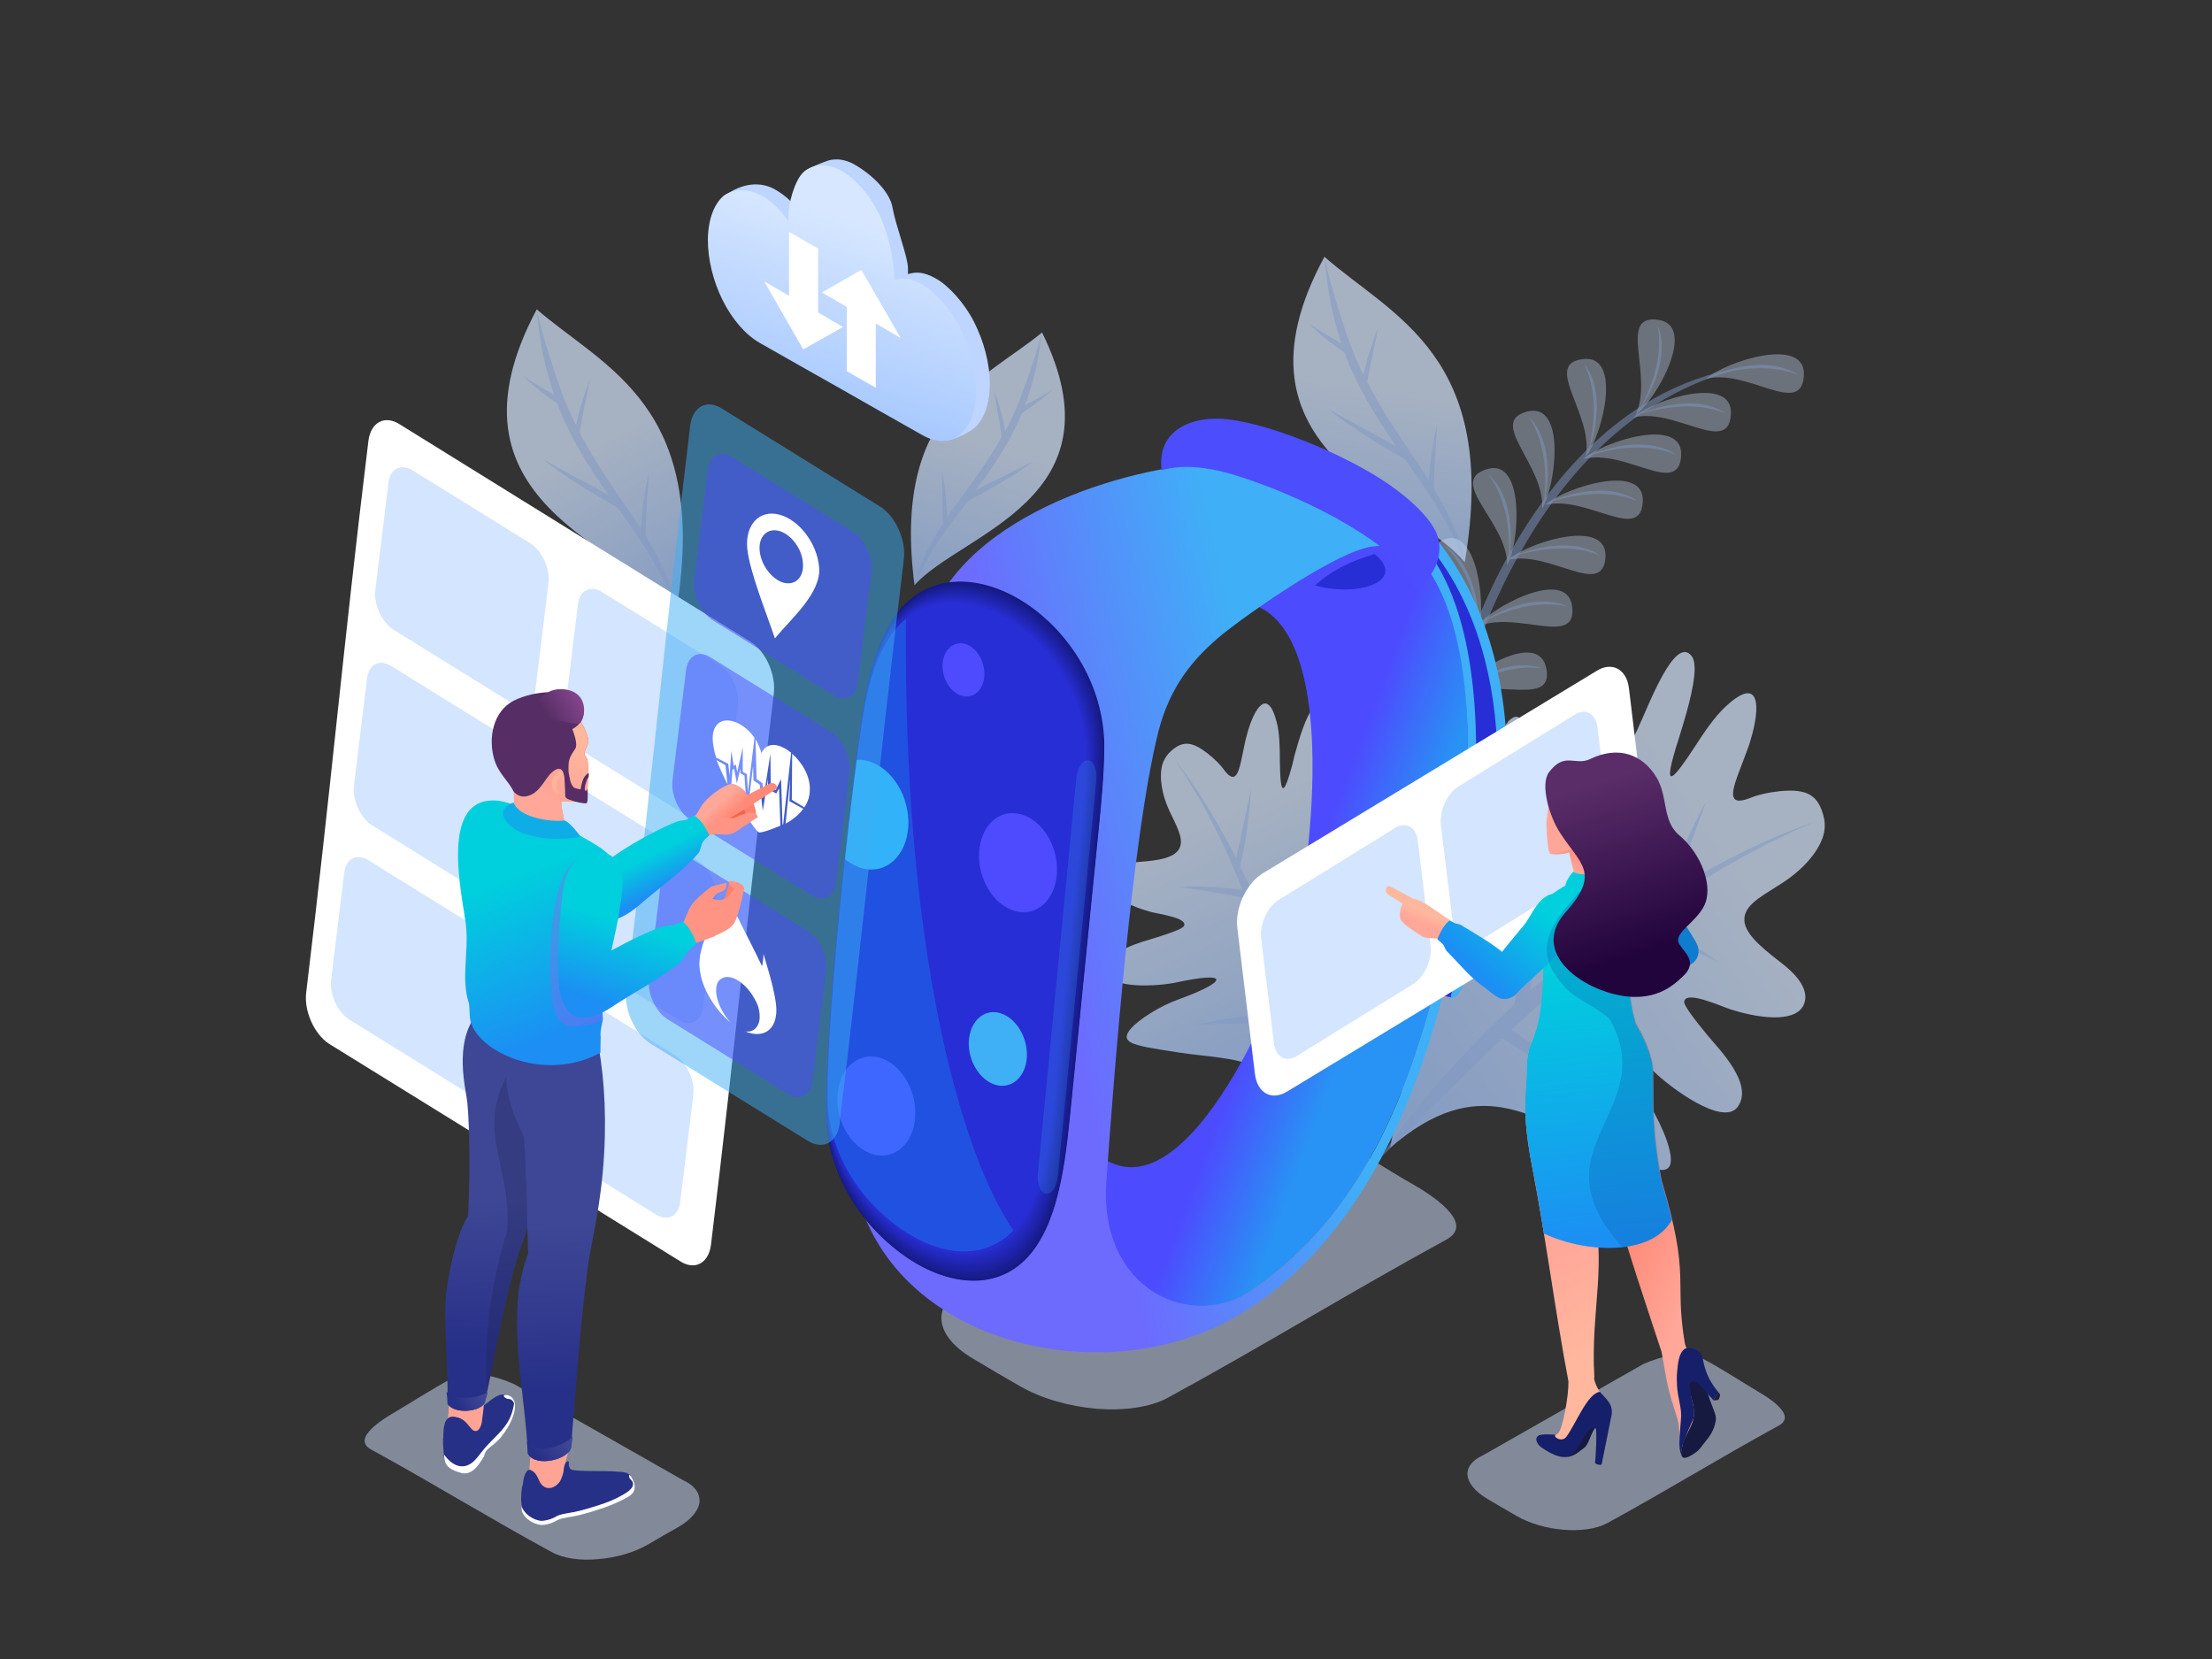 <?xml version="1.0" encoding="utf-8"?>
<!-- Generator: Adobe Illustrator 24.0.0, SVG Export Plug-In . SVG Version: 6.00 Build 0)  -->
<svg version="1.1" id="图层_1" xmlns="http://www.w3.org/2000/svg" xmlns:xlink="http://www.w3.org/1999/xlink" x="0px" y="0px"
	 viewBox="0 0 640 480" style="enable-background:new 0 0 640 480;" xml:space="preserve">
<rect x="0" y="0" width="640" height="480" fill="#333333" stroke="none"/>
<style type="text/css">
	.st0{opacity:0.7;}
	.st1{fill-rule:evenodd;clip-rule:evenodd;fill:url(#SVGID_1_);}
	.st2{opacity:0.5;fill-rule:evenodd;clip-rule:evenodd;fill:#A1C3FF;}
	.st3{fill-rule:evenodd;clip-rule:evenodd;fill:url(#SVGID_2_);}
	.st4{fill-rule:evenodd;clip-rule:evenodd;fill:url(#SVGID_3_);}
	.st5{fill-rule:evenodd;clip-rule:evenodd;fill:url(#SVGID_4_);}
	.st6{opacity:0.5;fill-rule:evenodd;clip-rule:evenodd;fill:#D6E6FF;}
	.st7{fill-rule:evenodd;clip-rule:evenodd;fill:url(#SVGID_5_);}
	.st8{fill-rule:evenodd;clip-rule:evenodd;fill:#FFFFFF;}
	.st9{fill-rule:evenodd;clip-rule:evenodd;fill:#D4E5FF;}
	.st10{opacity:0.5;fill-rule:evenodd;clip-rule:evenodd;fill:#D2E3FF;}
	.st11{fill-rule:evenodd;clip-rule:evenodd;fill:#282ED5;}
	.st12{fill-rule:evenodd;clip-rule:evenodd;fill:#3FAFF6;}
	.st13{fill-rule:evenodd;clip-rule:evenodd;fill:url(#SVGID_6_);}
	.st14{fill-rule:evenodd;clip-rule:evenodd;fill:url(#SVGID_7_);}
	.st15{fill-rule:evenodd;clip-rule:evenodd;fill:#151981;}
	.st16{fill-rule:evenodd;clip-rule:evenodd;fill:#161A83;}
	.st17{fill-rule:evenodd;clip-rule:evenodd;fill:#161A86;}
	.st18{fill-rule:evenodd;clip-rule:evenodd;fill:#171B88;}
	.st19{fill-rule:evenodd;clip-rule:evenodd;fill:#171B8A;}
	.st20{fill-rule:evenodd;clip-rule:evenodd;fill:#181C8D;}
	.st21{fill-rule:evenodd;clip-rule:evenodd;fill:#181D8F;}
	.st22{fill-rule:evenodd;clip-rule:evenodd;fill:#191D91;}
	.st23{fill-rule:evenodd;clip-rule:evenodd;fill:#191E94;}
	.st24{fill-rule:evenodd;clip-rule:evenodd;fill:#1A1E96;}
	.st25{fill-rule:evenodd;clip-rule:evenodd;fill:#1A1F98;}
	.st26{fill-rule:evenodd;clip-rule:evenodd;fill:#1B1F9B;}
	.st27{fill-rule:evenodd;clip-rule:evenodd;fill:#1B209D;}
	.st28{fill-rule:evenodd;clip-rule:evenodd;fill:#1C219F;}
	.st29{fill-rule:evenodd;clip-rule:evenodd;fill:#1C21A2;}
	.st30{fill-rule:evenodd;clip-rule:evenodd;fill:#1D22A4;}
	.st31{fill-rule:evenodd;clip-rule:evenodd;fill:#1D22A6;}
	.st32{fill-rule:evenodd;clip-rule:evenodd;fill:#1E23A9;}
	.st33{fill-rule:evenodd;clip-rule:evenodd;fill:#1E23AB;}
	.st34{fill-rule:evenodd;clip-rule:evenodd;fill:#1F24AD;}
	.st35{fill-rule:evenodd;clip-rule:evenodd;fill:#2025B0;}
	.st36{fill-rule:evenodd;clip-rule:evenodd;fill:#2025B2;}
	.st37{fill-rule:evenodd;clip-rule:evenodd;fill:#2126B4;}
	.st38{fill-rule:evenodd;clip-rule:evenodd;fill:#2126B7;}
	.st39{fill-rule:evenodd;clip-rule:evenodd;fill:#2227B9;}
	.st40{fill-rule:evenodd;clip-rule:evenodd;fill:#2228BB;}
	.st41{fill-rule:evenodd;clip-rule:evenodd;fill:#2328BE;}
	.st42{fill-rule:evenodd;clip-rule:evenodd;fill:#2329C0;}
	.st43{fill-rule:evenodd;clip-rule:evenodd;fill:#2429C2;}
	.st44{fill-rule:evenodd;clip-rule:evenodd;fill:#242AC5;}
	.st45{fill-rule:evenodd;clip-rule:evenodd;fill:#252AC7;}
	.st46{fill-rule:evenodd;clip-rule:evenodd;fill:#252BC9;}
	.st47{fill-rule:evenodd;clip-rule:evenodd;fill:#262CCC;}
	.st48{fill-rule:evenodd;clip-rule:evenodd;fill:#262CCE;}
	.st49{fill-rule:evenodd;clip-rule:evenodd;fill:#272DD0;}
	.st50{fill-rule:evenodd;clip-rule:evenodd;fill:#272DD3;}
	.st51{opacity:0.2;fill-rule:evenodd;clip-rule:evenodd;fill:#3FAFF6;}
	.st52{fill-rule:evenodd;clip-rule:evenodd;fill:#4C4DFD;}
	.st53{fill-rule:evenodd;clip-rule:evenodd;fill:#4D4BFD;}
	.st54{opacity:0.25;fill-rule:evenodd;clip-rule:evenodd;fill:#0DBDFF;}
	.st55{fill-rule:evenodd;clip-rule:evenodd;fill:#BDD5FF;}
	.st56{fill-rule:evenodd;clip-rule:evenodd;fill:url(#SVGID_8_);}
	.st57{opacity:0.5;fill-rule:evenodd;clip-rule:evenodd;fill:#3FAFF6;}
	.st58{opacity:0.5;fill-rule:evenodd;clip-rule:evenodd;fill:#4D4BFD;}
	.st59{fill-rule:evenodd;clip-rule:evenodd;fill:#FF806E;}
	.st60{fill-rule:evenodd;clip-rule:evenodd;fill:#EF654F;}
	.st61{fill-rule:evenodd;clip-rule:evenodd;fill:url(#SVGID_9_);}
	.st62{fill-rule:evenodd;clip-rule:evenodd;fill:#FF9484;}
	.st63{fill-rule:evenodd;clip-rule:evenodd;fill:url(#SVGID_10_);}
	.st64{fill-rule:evenodd;clip-rule:evenodd;fill:#273087;}
	.st65{fill-rule:evenodd;clip-rule:evenodd;fill:#FFA495;}
	.st66{fill-rule:evenodd;clip-rule:evenodd;fill:url(#SVGID_11_);}
	.st67{fill-rule:evenodd;clip-rule:evenodd;fill:url(#SVGID_12_);}
	.st68{opacity:0.3;fill-rule:evenodd;clip-rule:evenodd;fill:#1E2353;}
	.st69{fill-rule:evenodd;clip-rule:evenodd;fill:url(#SVGID_13_);}
	.st70{fill-rule:evenodd;clip-rule:evenodd;fill:url(#SVGID_14_);}
	.st71{fill-rule:evenodd;clip-rule:evenodd;fill:url(#SVGID_15_);}
	.st72{fill-rule:evenodd;clip-rule:evenodd;fill:#E7A376;}
	.st73{fill-rule:evenodd;clip-rule:evenodd;fill:url(#SVGID_16_);}
	.st74{fill-rule:evenodd;clip-rule:evenodd;fill:url(#SVGID_17_);}
	.st75{fill-rule:evenodd;clip-rule:evenodd;fill:#FFA698;}
	.st76{fill-rule:evenodd;clip-rule:evenodd;fill:#FFB49C;}
	.st77{fill-rule:evenodd;clip-rule:evenodd;fill:#562E65;}
	.st78{fill-rule:evenodd;clip-rule:evenodd;fill:url(#SVGID_18_);}
	.st79{fill-rule:evenodd;clip-rule:evenodd;fill:#0EADE8;}
	.st80{opacity:0.35;fill-rule:evenodd;clip-rule:evenodd;fill:#9C5FEF;}
	.st81{fill-rule:evenodd;clip-rule:evenodd;fill:url(#SVGID_19_);}
	.st82{fill-rule:evenodd;clip-rule:evenodd;fill:url(#SVGID_20_);}
	.st83{fill-rule:evenodd;clip-rule:evenodd;fill:#1F202B;}
	.st84{fill-rule:evenodd;clip-rule:evenodd;fill:#161A40;}
	.st85{fill-rule:evenodd;clip-rule:evenodd;fill:#161F69;}
	.st86{fill-rule:evenodd;clip-rule:evenodd;fill:url(#SVGID_21_);}
	.st87{fill-rule:evenodd;clip-rule:evenodd;fill:url(#SVGID_22_);}
	.st88{fill-rule:evenodd;clip-rule:evenodd;fill:#107CCE;}
	.st89{fill-rule:evenodd;clip-rule:evenodd;fill:url(#SVGID_23_);}
	.st90{fill-rule:evenodd;clip-rule:evenodd;fill:url(#SVGID_24_);}
	.st91{opacity:0.3;fill-rule:evenodd;clip-rule:evenodd;fill:#0960AC;}
	.st92{fill-rule:evenodd;clip-rule:evenodd;fill:url(#SVGID_25_);}
	.st93{fill-rule:evenodd;clip-rule:evenodd;fill:#00CEDC;}
	.st94{fill-rule:evenodd;clip-rule:evenodd;fill:url(#SVGID_26_);}
</style>
<g>
	<g class="st0">
		<g>
			<linearGradient id="SVGID_1_" gradientUnits="userSpaceOnUse" x1="196.569" y1="181.694" x2="170.633" y2="129.813">
				<stop  offset="0" style="stop-color:#A3C6FF"/>
				<stop  offset="1" style="stop-color:#D7E7FF"/>
			</linearGradient>
			<path class="st1" d="M195.8,176c9.4-58.7-21-69.6-40.5-86.5C125.7,145,180.4,157.9,195.8,176z"/>
			<path class="st2" d="M195.8,176c-1.6-7.6-4.9-14.3-9-20.9c0.1-5.9,0.5-12,0.9-18c-1.2,4.8-1.9,10.1-2.3,15.8
				c-0.5-0.7-0.9-1.4-1.4-2.1c-6.3-9.3-11.7-16.9-16.3-25.6c0.8-5.2,2-10.2,3-15.6c-1.6,4.3-3,8.5-4,13.5c-2.3-4.6-4.3-9.5-6.1-15.1
				c-1.8-5.5-3.9-11.7-5.3-18.5c0.6,6.8,1.6,13.2,3.2,18.8c0.6,2.1,1.2,4,1.8,5.9c-3.1-1.8-6-3.4-9.2-5.6c2.9,2.8,6.3,5.5,10.1,8.1
				c3.8,10.1,8.8,17.8,14.9,26.5c-5.8-3.1-15.1-8.1-18.8-10.2c4.2,3.8,16.2,11,21.4,13.9c1.2,1.6,2.3,3.3,3.6,5.1
				C187.2,159.1,191.6,165.9,195.8,176z"/>
		</g>
		<g>
			<linearGradient id="SVGID_2_" gradientUnits="userSpaceOnUse" x1="273.901" y1="178.914" x2="287.125" y2="129.702">
				<stop  offset="0" style="stop-color:#A3C6FF"/>
				<stop  offset="1" style="stop-color:#D7E7FF"/>
			</linearGradient>
			<path class="st3" d="M264.6,169.3c-6.6-50.6,19.8-59.1,36.9-73.1C325.3,144.4,278.2,154.1,264.6,169.3z"/>
			<path class="st2" d="M264.6,169.3c1.6-6.5,4.5-12.1,8.2-17.7c0-5-0.2-10.3-0.3-15.4c0.9,4.1,1.4,8.7,1.5,13.6
				c0.4-0.6,0.8-1.2,1.2-1.8c5.6-7.8,10.5-14.2,14.6-21.5c-0.5-4.5-1.5-8.8-2.1-13.4c1.3,3.8,2.4,7.3,3.1,11.7
				c2.1-3.8,3.9-8,5.6-12.8c1.7-4.7,3.6-9.9,5-15.7c-0.7,5.8-1.7,11.3-3.2,16c-0.5,1.8-1.1,3.4-1.7,5c2.7-1.5,5.2-2.8,8-4.5
				c-2.5,2.3-5.5,4.6-8.8,6.7c-3.6,8.6-8,15.1-13.4,22.3c5-2.5,13.2-6.6,16.4-8.2c-3.7,3.2-14.1,9-18.7,11.4c-1,1.4-2.1,2.8-3.2,4.2
				C272.3,155,268.4,160.7,264.6,169.3z"/>
		</g>
		<g>
			<linearGradient id="SVGID_3_" gradientUnits="userSpaceOnUse" x1="393.201" y1="171.679" x2="401.795" y2="113.573">
				<stop  offset="0" style="stop-color:#A3C6FF"/>
				<stop  offset="1" style="stop-color:#D7E7FF"/>
			</linearGradient>
			<path class="st4" d="M423.8,162.7c10.1-59.8-20.9-71.1-40.6-88.4C352.7,130.5,408.3,144.1,423.8,162.7z"/>
			<path class="st2" d="M423.8,162.7c-1.6-7.8-4.9-14.6-9-21.4c0.2-6,0.6-12.2,1-18.3c-1.2,4.9-2,10.3-2.4,16
				c-0.5-0.7-0.9-1.4-1.4-2.2c-6.4-9.6-11.8-17.3-16.4-26.2c0.8-5.3,2.2-10.4,3.1-15.8c-1.7,4.4-3.1,8.6-4.2,13.7
				c-2.3-4.7-4.3-9.7-6.1-15.5c-1.8-5.6-3.9-11.9-5.2-18.9c0.6,6.9,1.6,13.5,3.1,19.2c0.6,2.1,1.2,4.1,1.8,6.1
				c-3.1-1.9-6-3.5-9.3-5.7c2.9,2.9,6.3,5.7,10.2,8.3c3.8,10.3,8.9,18.2,14.9,27.1c-5.9-3.2-15.4-8.4-19.1-10.5
				c4.2,3.9,16.4,11.3,21.7,14.3c1.2,1.7,2.4,3.4,3.6,5.2C415.2,145.4,419.7,152.4,423.8,162.7z"/>
		</g>
	</g>
	<g class="st0">
		<g>
			<linearGradient id="SVGID_4_" gradientUnits="userSpaceOnUse" x1="387.232" y1="321.147" x2="499.262" y2="247.069">
				<stop  offset="0" style="stop-color:#A3C6FF"/>
				<stop  offset="1" style="stop-color:#D7E7FF"/>
			</linearGradient>
			<path class="st5" d="M522.1,290.1c-1.7,5.7-11.8,4.9-20.9,2.1c-3.3-1-13.2-5.7-13.9-2.5c-0.3,1.1,3.1,5.4,6.7,9.8
				c3.3,4,13.5,14.1,8.8,20.7c-4.2,6-19.9-5.8-24.4-10.3c-15.5-15.4-16.7-11-4.6,4.7c4.9,6.3,8.8,14.7,9.5,19.4
				c0.4,2.4,0.1,4.6-2.6,4.5c-3.1-0.1-9-2.8-17.7-6.6c-19.9-8.7-35.2-21.9-60.8,0.2c5.8-30.2,12.2-54.2,19-81.8
				c1.5-6.2,3.2-12.6,5.1-18.6c2.5-8.4,5.3-15.8,8-20.1c0.7-1.1,1.4-2,2-2.7l0-0.1c3.8-4,5.8,0.6,4.2,11.8c-0.7,4.9-1.5,9.6-2.4,15
				c-1.3,7.6-1.7,12.4-0.9,12.7c1,0.3,3.1-5.5,7.9-18.8c6.2-17.2,15-38.3,19.4-35.4c1.4,1,1.9,6.5,0.6,20.5c-2.7,25,2.8,7.9,8.6-3.4
				c3.1-6.5,10.9-27.9,15.8-21.3c2.1,2.8-0.3,12.3-2.5,19.6c-0.5,1.7-1,3.2-1.4,4.6c-0.3,1.1-0.7,2-0.9,2.9
				c-3.5,11.7-0.6,8.6,5.5-0.7c2.9-4.5,5.9-8.9,8.9-11.7c10.3-9.7,10.3,0,7.4,9.5c-0.3,1-0.6,2-1,3c-1.3,3.6-2.7,6.9-3.5,9.5
				c-1.2,4.1-0.8,6.3,4.3,4.3c2.2-0.9,5.1-1.6,8.8-2c7.7-0.7,11.2,1,12.7,8.1c0.3,1.6,0.2,3.2-0.3,4.9c-1.5,4.9-6.2,9.9-11.7,13.5
				c-5.1,3.3-9.9,5.7-10.9,9.2c-0.2,0.6-0.2,1.2-0.2,1.8c0.3,4.5,6.8,9.1,11.7,13C521.5,283.6,523,287.2,522.1,290.1z"/>
			<path class="st2" d="M524.8,237.9c-17,7.2-33.4,16.9-49,28.2c7.9,3.5,15,7.6,21.2,12.1c-7.9-3.6-16-7-23.8-10.1
				c-8.9,6.6-17.6,13.6-26.1,21c-3.2,2.8-6.5,5.8-9.8,8.9c9.9,6.4,18.2,14,25.7,21.2c-9.8-6.3-18.6-13-28.4-18.7
				c-11.9,11.3-24.3,23.9-34.9,34.2c8.8-13.8,24.2-30.8,38.4-44c3.2-12.9,10-39.2,15.2-49.7c-2.5,9.3-7.6,32.4-10.7,45.7
				c0.9-0.8,1.8-1.6,2.7-2.3c9.3-8,22.4-17.1,36-25.2l0-0.1c3.4-9.9,8.2-19.4,12.3-27.2c-3,8.8-6.4,16.9-9.3,25.5
				C498.7,248.8,513.4,241.6,524.8,237.9z"/>
		</g>
		<g>
			<path class="st6" d="M458.1,132.8c5.8-5.1,29.2-12.6,28.3-0.8C485.6,143.8,470.2,129.7,458.1,132.8L458.1,132.8z M421.1,202.7
				c0.1-0.5,0.2-1.1,0.2-1.7c11-5,28.3,3.7,26.1-7.6c-2.1-10.8-20.1-0.1-26.1,6.7c0.4-9.3-4.5-28.4-13.4-22.5
				c-9.4,6.2,8.2,12.5,12.6,23.6c-0.1,0.1-0.2,0.3-0.3,0.4c0.1-0.1,0.2-0.1,0.4-0.2C420.8,201.8,421,202.3,421.1,202.7L421.1,202.7z
				 M427.8,182.7c-0.1-0.5-0.2-1-0.3-1.5c-0.1,0-0.2,0.1-0.3,0.1c0.1-0.1,0.1-0.2,0.2-0.3c-3.4-11.4-20.4-19.2-10.5-24.5
				c9.4-5.1,12.6,14.3,11.4,23.6c6.4-6.2,25.5-15.4,26.6-4.4c1.2,11.4-15.4,1.2-26.7,5.3C428.1,181.5,428,182.1,427.8,182.7
				L427.8,182.7z M436.1,163.5c0.2-0.5,0.5-1,0.7-1.6c12-2.4,26.9,11,27.7-0.6c0.8-11.3-20.7-4.9-27.5,0.1c2.9-8.7,3.3-29-7-25.6
				C418.7,139.5,436.1,151,436.1,163.5L436.1,163.5z M493.6,109.6c5.8-5.1,29.2-12.6,28.3-0.8C521.1,120.7,505.7,106.6,493.6,109.6
				L493.6,109.6z M473.2,120.1c6.2-4.6,18.1-26.1,6.4-27.6C467.9,91,478.6,108.8,473.2,120.1L473.2,120.1z M458.8,132.2
				c4.8-6.1,10.8-29.9-0.9-28.3C446.2,105.4,461.2,119.9,458.8,132.2L458.8,132.2z M446.2,147.1c0.8-12.5-15.9-25-4.4-28
				C453.2,116.1,450.2,140.5,446.2,147.1L446.2,147.1z M447,146.1c12.1-3,27.5,11,28.3-0.8C476.2,133.6,452.8,141,447,146.1
				L447,146.1z M472.5,120.8c12.1-3,27.5,11,28.3-0.8C501.7,108.2,478.3,115.6,472.5,120.8z"/>
			<path class="st2" d="M422.9,191.4c1.4-4.2,3-8.3,4.7-12.5c-0.7-4.9-3-14.9-9.8-21.1c7.5,4.4,9.6,14.9,10.1,20.5
				c2.6-6.1,5.4-12.1,8.7-17.9c0.2-4.7-0.1-15.5-6-23.1c6.9,5.9,6.9,17.3,6.3,22.6c3-5.4,6.3-10.5,9.9-15.4
				c0.5-4.4,1.1-15.7-4.5-23.9c6.8,6.6,5.7,18.6,4.8,23.5c3.9-5.3,8.1-10.2,12.7-14.6c1-4.4,3-15.4-1.5-24.2
				c5.9,7.3,3.4,19,1.8,23.9c4.6-4.4,9.5-8.3,14.8-11.7c2.2-4.1,6.7-14.1,4.6-23.6c3.7,8.4-1.4,18.8-4.2,23.3
				c7.7-4.8,16.1-8.3,25.3-10.3c2.5-0.7,5.4-1.2,8.5-1.3c0.4,0,0.8-0.1,1.2-0.1c-0.2,0-0.4,0.1-0.7,0.1c3.8,0,7.6,0.8,10.9,3
				c-6.3-2.7-13.5-2.3-18.7-1.4c-9.8,2.5-18.5,6.8-26.3,12.1c4.8-1.8,16.3-5,23.9,0.4c-9.3-4.1-20.6-1.2-24.6,0
				c-4.9,3.4-9.4,7.3-13.5,11.4c4.9-1.8,16.1-4.8,23.7,0.5c-8.9-3.9-19.6-1.5-24.1-0.1c-4.1,4.1-7.8,8.6-11.2,13.1
				c4.7-1.8,16.3-5.1,24.1,0.4c-9.1-4-20.1-1.3-24.3-0.1c-3.7,5-6.9,10.1-9.8,15.3c5.1-1.8,16-4.6,23.4,0.6
				c-8.6-3.8-18.9-1.6-23.6-0.3c-3.5,6.2-6.4,12.4-8.9,18.3c4.7-2.7,14.9-7.1,23-3.3c-9.1-2.2-18.7,1.6-23.1,3.7
				c-1.8,4.4-3.4,8.6-4.7,12.4c-0.8,2.3-1.5,4.7-2.3,7.2c4.5-3.1,14.2-8.5,22.6-5.4c-9.2-1.4-18.5,3.3-22.7,5.8
				c-8,27.2-12.5,61.7-8.2,88.7c-8.1-29.1-0.9-67.1,5.5-89.2c-1.2-4.9-4.3-14.5-11.6-20.1c7.8,3.7,10.8,14,11.8,19.5
				C421.4,195.9,422.2,193.5,422.9,191.4z"/>
		</g>
		<g>
			<linearGradient id="SVGID_5_" gradientUnits="userSpaceOnUse" x1="387.418" y1="314.589" x2="352.728" y2="236.808">
				<stop  offset="0" style="stop-color:#A3C6FF"/>
				<stop  offset="1" style="stop-color:#D7E7FF"/>
			</linearGradient>
			<path class="st7" d="M320.4,254c-1.2,4.3,5.5,7.9,12.4,9.8c2.5,0.7,10.7,1.7,9.8,4c-0.2,0.9-4.1,2.2-8.2,3.5
				c-3.7,1.2-14.2,3.5-14,9.6c0.2,5.5,15,4.4,19.7,3.4c16.1-3.5,15.1-0.3,1,4.8c-5.6,2-11.5,5.8-13.9,8.5c-1.2,1.4-1.9,2.8-0.2,3.9
				c2,1.2,6.8,1.9,13.9,3c16.2,2.5,31.2,0.3,38.5,24.7c8.5-21.5,14.2-39.3,21-59.7c1.5-4.5,3-9.3,4.3-13.8c1.8-6.4,3.1-12.2,3.1-16
				c0-1-0.1-1.9-0.2-2.6l0-0.1c-0.8-4.1-3.9-2-7.4,5.8c-1.5,3.4-3,6.7-4.6,10.5c-2.3,5.3-3.9,8.6-4.6,8.4c-0.7-0.2,0.3-4.7,2.6-15.1
				c3-13.5,6-30.4,2-30.3c-1.3,0-3.9,3.4-8.7,12.8c-8.4,17-5,3.9-4.1-5.6c0.6-5.4,4.4-22.1-1.5-19.9c-2.4,0.9-4.8,7.9-6.3,13.4
				c-0.4,1.3-0.7,2.4-0.9,3.5c-0.2,0.8-0.4,1.6-0.6,2.2c-2.5,8.9-3.1,5.7-3.2-2.7c0-4.1-0.1-8-0.9-11c-2.6-10.3-6.5-4.1-8.5,3.1
				c-0.2,0.8-0.4,1.5-0.6,2.3c-0.6,2.8-1.1,5.5-1.6,7.4c-0.9,3.1-2,4.3-4.5,1c-1-1.4-2.6-3.1-4.8-4.8c-4.6-3.6-7.5-3.9-11.3,0
				c-0.8,0.9-1.4,2-1.8,3.2c-1,3.7-0.1,8.8,2,13.3c1.9,4.1,4,7.6,3.2,10.3c-0.1,0.4-0.3,0.8-0.6,1.2c-2,2.8-8,3.1-12.7,3.5
				C323.4,250,321,251.8,320.4,254z"/>
			<path class="st2" d="M339.8,219.7c7.9,11.4,14.4,24.2,19.7,37.8c-6.4-0.9-12.6-1.2-18.3-0.9c6.4,0.9,13,2,19.2,3.2
				c3,7.8,5.7,15.8,8.1,23.9c0.9,3.1,1.8,6.3,2.6,9.6c-8.9,0.1-17.2,1.6-24.9,3.1c8.8,0,17.1-0.7,25.6-0.4c3,12,5.7,25,8.3,35.8
				c0-12.3-2.9-29.4-6.6-43.5c3.2-9.5,9.5-29,10.4-37.7c-2.2,6.9-8.3,23.7-11.7,33.3c-0.3-0.9-0.5-1.7-0.8-2.6
				c-2.7-8.8-7.3-19.9-12.6-30.6l0-0.1c1.9-7.6,2.7-15.6,3.2-22.3c-1.6,6.8-2.7,13.3-4.4,19.9C352,237.2,345.6,226.7,339.8,219.7z"
				/>
		</g>
	</g>
	<g>
		<path class="st8" d="M106.6,127.5c0.7-5.4,4.8-7.5,9.1-4.7c29.2,18.1,72.2,44.8,101.5,62.9c4.4,2.8,7.3,9.5,6.7,14.9
			c-7.4,60.5-10.8,99-18.2,159.6c-0.7,5.4-4.8,7.5-9.1,4.6c-29.2-18.1-72.1-44.7-101.4-62.8c-4.3-2.8-7.3-9.5-6.6-14.9
			C95.9,226.7,99.2,188,106.6,127.5z"/>
		<path class="st9" d="M112.4,139.7c0.5-4.1,3.6-5.7,7-3.6l34.2,21.2c3.3,2.2,5.6,7.3,5.1,11.4l-3.8,31c-0.5,4.1-3.7,5.7-7,3.6
			l-34.2-21.2c-3.3-2.2-5.6-7.3-5.1-11.4L112.4,139.7z"/>
		<path class="st9" d="M106.2,196.3c0.5-4.1,3.6-5.7,7-3.6l34.2,21.2c3.3,2.2,5.6,7.3,5.1,11.4l-3.8,31c-0.5,4.1-3.7,5.7-7,3.6
			l-34.2-21.2c-3.3-2.2-5.6-7.3-5.1-11.4L106.2,196.3z"/>
		<path class="st9" d="M99.6,252.5c0.5-4.1,3.6-5.7,7-3.6l34.2,21.2c3.3,2.2,5.6,7.3,5.1,11.4l-3.8,31c-0.5,4.1-3.7,5.7-7,3.6
			l-34.2-21.2c-3.3-2.2-5.6-7.3-5.1-11.4L99.6,252.5z"/>
		<path class="st9" d="M167.2,174.9c0.5-4.1,3.6-5.7,7-3.6l34.2,21.2c3.3,2.2,5.6,7.3,5.1,11.4l-3.8,31c-0.5,4.1-3.7,5.7-7,3.6
			l-34.2-21.2c-3.3-2.2-5.6-7.3-5.1-11.4L167.2,174.9z"/>
		<path class="st9" d="M160.9,231.5c0.5-4.1,3.6-5.7,7-3.6l34.2,21.2c3.3,2.2,5.6,7.3,5.1,11.4l-3.8,31c-0.5,4.1-3.7,5.7-7,3.6
			L162.3,274c-3.3-2.2-5.6-7.3-5.1-11.4L160.9,231.5z"/>
		<path class="st9" d="M154.3,287.8c0.5-4.1,3.6-5.7,7-3.6l34.2,21.2c3.3,2.2,5.6,7.3,5.1,11.4l-3.8,31c-0.5,4.1-3.7,5.7-7,3.6
			l-34.2-21.2c-3.3-2.2-5.6-7.3-5.1-11.4L154.3,287.8z"/>
	</g>
</g>
<g>
	<g>
		<path class="st10" d="M279.5,372.6l75.2-42.8c8.2-3.7,19.9-6.7,28.3-2.4c7.6,4,20.1,12.1,25.7,15.2c4.2,2.4,18.8,11.2,9.7,16.1
			c-26.8,14.6-53.3,30.9-80.5,45.7c-5.1,2.8-12.7,3.8-20.6,3.2c-7.9-0.7-15.9-2.9-22.3-6.6c-4.5-2.6-9-5.2-13.3-7.8
			c-5.9-3.4-9-7.5-9.3-11.2C272.1,378.3,274.5,374.9,279.5,372.6z"/>
		<g>
			<path class="st11" d="M409.5,152c35.9,29.3,25.4,95.2,16.2,123.3c-1.5,4.7-2.6,12.5-5.1,13.2c-0.7,0.2-2.8-0.3-5.3-1.3
				c-5.1-1.8-18-7.8-19.3-8.7c-9.4-6.3-5.9-9.8-4.8-19.6c4-35.9,3-76.4-18.2-100L409.5,152z"/>
			<path class="st12" d="M410.5,154.5c26.5,28.4,29.6,79.1,10.8,129.4c-0.1,0.3-0.7,1.6-1,2.5c-0.2,0.6-0.8,1.9-0.3,2.2
				c0.2,0.1,0.5,0.1,1-0.1c1.1-0.6,2-2.7,2.4-3.6c19.1-48.7,18.9-106.5-16.7-138.3C403.2,148.6,407.3,151,410.5,154.5z"/>
			<linearGradient id="SVGID_6_" gradientUnits="userSpaceOnUse" x1="372.749" y1="269.24" x2="398.184" y2="278.778">
				<stop  offset="0" style="stop-color:#4D4BFE"/>
				<stop  offset="1" style="stop-color:#2893F4"/>
			</linearGradient>
			<path class="st13" d="M363.8,175.4c4.5-4.1,11.4-8,17.1-11.4c20-11.9,28.1-7.9,33.8,1.7c14.3,24.2,11.7,74.4,1.9,114.7
				c-8.8,36-22.8,71-53.9,92.5c-10.7,7.4-22.1,11.3-29.4,4.6c-3.9-3.6-18.8-13.6-17.9-26.3c0.4-6,0.8-12,1.1-18.2
				c25.1,23.1,53.8-45.5,57.6-61C378.8,252.7,387.9,186,363.8,175.4z"/>
			<linearGradient id="SVGID_7_" gradientUnits="userSpaceOnUse" x1="302.882" y1="270.194" x2="375.473" y2="253.001">
				<stop  offset="0" style="stop-color:#6D6AFE"/>
				<stop  offset="1" style="stop-color:#3FB0F7"/>
			</linearGradient>
			<path class="st14" d="M261.6,210.5c7-12.9,3.3-27.9,12.4-41.1c19.4-28.2,71.1-38.5,90.3-34.9c18.6,3.4,39.6,11,50.4,27.2
				c13.7,20.6,14.8,58.2,9.3,94.1c-6,38.4-18.7,82.3-47.1,110.3c-6.4,6.4-13.6,11.8-21.6,16.1c-36.6,19.4-91.4,7.2-105.7-31.7
				C233.4,306.6,264.7,239.4,261.6,210.5L261.6,210.5z M335.1,211.9c-7.6,30.5-12.9,100.3-15,130c-2.2,31.2,24.6,43.6,42.6,31.1
				c31.1-21.5,45.1-56.5,53.9-92.5c9.8-40.3,12.4-89.2-1.9-113.4c-3.6-6.1-9.5-9.9-17.5-9c-10.1,1.2-35.4,18.9-43.6,25.5
				C345.1,190.6,338.4,198.8,335.1,211.9z"/>
			<g>
				<g>
					<path class="st15" d="M319.5,216.9c-0.1,7.3-0.8,15.1-1.7,23.9l-7.7,77c-1.5,14.5-2.9,35.6-13,46.2c-9.3,9.8-23.5,7.8-35.5-0.7
						c-13.1-9.3-22.2-24.2-22.4-40.3c-0.3-28.7,8.6-109.6,12.2-126.1c2.2-9.9,6.1-18.8,12.1-23.6
						C283.5,156.9,320.1,183.1,319.5,216.9z"/>
					<path class="st16" d="M319.4,217c-0.1,7.3-0.8,15.1-1.7,23.9l-7.7,76.9c-1.5,14.5-2.9,35.5-13,46.1c-9.3,9.8-23.4,7.8-35.4-0.7
						c-13-9.3-22.2-24.1-22.4-40.2c-0.3-28.6,8.6-109.4,12.2-125.8c2.2-9.9,6.1-18.7,12-23.6C283.5,157.1,319.9,183.2,319.4,217z"/>
					<path class="st17" d="M319.2,217.1c-0.1,7.3-0.8,15-1.7,23.8l-7.7,76.7c-1.5,14.5-2.9,35.4-13,46c-9.3,9.8-23.4,7.8-35.4-0.7
						c-13-9.2-22.1-24.1-22.3-40.1c-0.3-28.5,8.5-109.2,12.2-125.6c2.2-9.9,6.1-18.7,12-23.5C283.4,157.3,319.8,183.4,319.2,217.1z"
						/>
					<path class="st18" d="M319.1,217.1c-0.1,7.2-0.8,15-1.7,23.8l-7.7,76.6c-1.5,14.4-2.9,35.4-13,46c-9.3,9.8-23.3,7.8-35.3-0.7
						c-13-9.2-22.1-24-22.3-40c-0.3-28.5,8.5-109,12.2-125.3c2.2-9.8,6.1-18.7,12-23.5C283.3,157.5,319.6,183.5,319.1,217.1z"/>
					<path class="st19" d="M318.9,217.2c-0.1,7.2-0.8,15-1.7,23.7l-7.7,76.4c-1.4,14.4-2.9,35.3-12.9,45.9
						c-9.3,9.7-23.3,7.7-35.2-0.7c-13-9.2-22.1-24-22.2-40c-0.3-28.4,8.5-108.8,12.1-125c2.2-9.8,6.1-18.6,12-23.4
						C283.2,157.7,319.5,183.7,318.9,217.2z"/>
					<path class="st20" d="M318.8,217.3c-0.1,7.2-0.8,15-1.7,23.7l-7.7,76.3c-1.4,14.4-2.9,35.2-12.9,45.8
						c-9.2,9.7-23.2,7.7-35.1-0.7c-12.9-9.2-22-23.9-22.2-39.9c-0.3-28.4,8.5-108.5,12.1-124.8c2.2-9.8,6.1-18.6,11.9-23.4
						C283.1,157.9,319.3,183.8,318.8,217.3z"/>
					<path class="st21" d="M318.6,217.4c-0.1,7.2-0.8,14.9-1.7,23.6l-7.7,76.1c-1.4,14.3-2.9,35.2-12.9,45.7
						c-9.2,9.7-23.2,7.7-35.1-0.7c-12.9-9.2-22-23.9-22.2-39.8c-0.3-28.3,8.5-108.3,12.1-124.5c2.2-9.8,6.1-18.5,11.9-23.3
						C283.1,158.1,319.2,183.9,318.6,217.4z"/>
					<path class="st22" d="M318.5,217.4c-0.1,7.2-0.8,14.9-1.7,23.6l-7.6,76c-1.4,14.3-2.9,35.1-12.9,45.6c-9.2,9.7-23.1,7.7-35-0.7
						c-12.9-9.1-21.9-23.8-22.1-39.7c-0.3-28.3,8.5-108.1,12.1-124.3c2.2-9.8,6-18.5,11.9-23.3C283,158.3,319,184.1,318.5,217.4z"/>
					<path class="st23" d="M318.3,217.5c-0.1,7.2-0.8,14.9-1.7,23.5l-7.6,75.8c-1.4,14.3-2.9,35-12.8,45.5
						c-9.2,9.7-23.1,7.7-34.9-0.7c-12.9-9.1-21.9-23.8-22.1-39.6c-0.3-28.2,8.4-107.9,12-124c2.2-9.7,6-18.5,11.9-23.2
						C282.9,158.5,318.9,184.2,318.3,217.5z"/>
					<path class="st24" d="M318.2,217.6c-0.1,7.2-0.8,14.8-1.7,23.5l-7.6,75.6c-1.4,14.3-2.9,34.9-12.8,45.4
						c-9.2,9.7-23,7.7-34.9-0.7c-12.8-9.1-21.8-23.7-22-39.6c-0.3-28.1,8.4-107.7,12-123.8c2.2-9.7,6-18.4,11.8-23.2
						C282.8,158.7,318.7,184.4,318.2,217.6z"/>
					<path class="st25" d="M318,217.6c-0.1,7.1-0.8,14.8-1.7,23.4l-7.6,75.5c-1.4,14.2-2.9,34.9-12.8,45.3c-9.1,9.6-23,7.6-34.8-0.7
						c-12.8-9.1-21.8-23.7-22-39.5c-0.3-28.1,8.4-107.4,12-123.5c2.2-9.7,6-18.4,11.8-23.1C282.8,158.9,318.6,184.5,318,217.6z"/>
					<path class="st26" d="M317.9,217.7c-0.1,7.1-0.8,14.8-1.7,23.4l-7.6,75.3c-1.4,14.2-2.9,34.8-12.7,45.2
						c-9.1,9.6-22.9,7.6-34.7-0.7c-12.8-9.1-21.7-23.6-21.9-39.4c-0.3-28,8.4-107.2,12-123.3c2.2-9.7,6-18.4,11.8-23.1
						C282.7,159.1,318.4,184.6,317.9,217.7z"/>
					<path class="st27" d="M317.7,217.8c-0.1,7.1-0.8,14.7-1.6,23.3l-7.6,75.2c-1.4,14.2-2.9,34.7-12.7,45.1
						c-9.1,9.6-22.9,7.6-34.6-0.7c-12.8-9-21.7-23.6-21.9-39.3c-0.3-28,8.4-107,11.9-123c2.2-9.7,6-18.3,11.8-23
						C282.6,159.3,318.2,184.8,317.7,217.8z"/>
					<path class="st28" d="M317.6,217.9c-0.1,7.1-0.8,14.7-1.6,23.3l-7.5,75c-1.4,14.1-2.9,34.7-12.7,45c-9.1,9.6-22.8,7.6-34.6-0.7
						c-12.7-9-21.7-23.5-21.8-39.2c-0.3-27.9,8.4-106.8,11.9-122.8c2.2-9.6,6-18.3,11.7-23C282.5,159.4,318.1,184.9,317.6,217.9z"/>
					<path class="st29" d="M317.4,217.9c-0.1,7.1-0.8,14.7-1.6,23.2l-7.5,74.9c-1.4,14.1-2.8,34.6-12.7,44.9
						c-9.1,9.6-22.8,7.6-34.5-0.7c-12.7-9-21.6-23.5-21.8-39.2c-0.3-27.9,8.3-106.5,11.9-122.5c2.1-9.6,6-18.2,11.7-23
						C282.4,159.6,317.9,185.1,317.4,217.9z"/>
					<path class="st30" d="M317.3,218c-0.1,7.1-0.8,14.7-1.6,23.2l-7.5,74.7c-1.4,14.1-2.8,34.5-12.6,44.8c-9,9.5-22.8,7.6-34.4-0.7
						c-12.7-9-21.6-23.4-21.7-39.1c-0.3-27.8,8.3-106.3,11.9-122.3c2.1-9.6,5.9-18.2,11.7-22.9C282.4,159.8,317.8,185.2,317.3,218z"
						/>
					<path class="st31" d="M317.1,218.1c-0.1,7.1-0.8,14.6-1.6,23.1l-7.5,74.6c-1.4,14-2.8,34.4-12.6,44.7c-9,9.5-22.7,7.6-34.4-0.7
						c-12.7-9-21.5-23.4-21.7-39c-0.3-27.7,8.3-106.1,11.9-122c2.1-9.6,5.9-18.2,11.7-22.9C282.3,160,317.6,185.3,317.1,218.1z"/>
					<path class="st32" d="M317,218.1c-0.1,7-0.8,14.6-1.6,23.1l-7.5,74.4c-1.4,14-2.8,34.4-12.6,44.6c-9,9.5-22.7,7.5-34.3-0.7
						c-12.6-9-21.5-23.3-21.7-38.9c-0.3-27.7,8.3-105.9,11.8-121.7c2.1-9.6,5.9-18.1,11.6-22.8C282.2,160.2,317.5,185.5,317,218.1z"
						/>
					<path class="st33" d="M316.8,218.2c-0.1,7-0.8,14.6-1.6,23l-7.5,74.2c-1.4,14-2.8,34.3-12.6,44.6c-9,9.5-22.6,7.5-34.2-0.7
						c-12.6-8.9-21.4-23.3-21.6-38.8c-0.3-27.6,8.3-105.7,11.8-121.5c2.1-9.5,5.9-18.1,11.6-22.8
						C282.1,160.4,317.3,185.6,316.8,218.2z"/>
					<path class="st34" d="M316.6,218.3c-0.1,7-0.8,14.5-1.6,23l-7.4,74.1c-1.4,14-2.8,34.2-12.5,44.5c-9,9.5-22.6,7.5-34.1-0.7
						c-12.6-8.9-21.4-23.2-21.6-38.7c-0.3-27.6,8.3-105.4,11.8-121.2c2.1-9.5,5.9-18.1,11.6-22.7C282,160.6,317.2,185.7,316.6,218.3
						z"/>
					<path class="st35" d="M316.5,218.4c-0.1,7-0.8,14.5-1.6,22.9l-7.4,73.9c-1.4,13.9-2.8,34.1-12.5,44.4c-9,9.4-22.5,7.5-34.1-0.7
						c-12.5-8.9-21.3-23.2-21.5-38.7c-0.3-27.5,8.2-105.2,11.8-121c2.1-9.5,5.9-18,11.6-22.7C282,160.8,317,185.9,316.5,218.4z"/>
					<path class="st36" d="M316.3,218.4c-0.1,7-0.8,14.5-1.6,22.9l-7.4,73.8c-1.4,13.9-2.8,34.1-12.5,44.3c-8.9,9.4-22.5,7.5-34-0.7
						c-12.5-8.9-21.3-23.1-21.5-38.6c-0.3-27.5,8.2-105,11.7-120.7c2.1-9.5,5.9-18,11.5-22.6C281.9,161,316.9,186,316.3,218.4z"/>
					<path class="st37" d="M316.2,218.5c-0.1,7-0.8,14.4-1.6,22.8l-7.4,73.6c-1.4,13.9-2.8,34-12.5,44.2c-8.9,9.4-22.4,7.5-33.9-0.7
						c-12.5-8.9-21.3-23.1-21.4-38.5c-0.3-27.4,8.2-104.8,11.7-120.5c2.1-9.5,5.9-17.9,11.5-22.6
						C281.8,161.2,316.7,186.2,316.2,218.5z"/>
					<path class="st38" d="M316,218.6c-0.1,7-0.8,14.4-1.6,22.8l-7.4,73.5c-1.4,13.8-2.8,33.9-12.4,44.1c-8.9,9.4-22.4,7.4-33.9-0.7
						c-12.5-8.8-21.2-23-21.4-38.4c-0.3-27.3,8.2-104.6,11.7-120.2c2.1-9.4,5.8-17.9,11.5-22.5C281.7,161.4,316.6,186.3,316,218.6z"
						/>
					<path class="st39" d="M315.9,218.6c-0.1,6.9-0.8,14.4-1.6,22.7l-7.4,73.3c-1.4,13.8-2.8,33.9-12.4,44
						c-8.9,9.4-22.3,7.4-33.8-0.7c-12.4-8.8-21.2-23-21.3-38.3c-0.3-27.3,8.2-104.3,11.7-120c2.1-9.4,5.8-17.9,11.5-22.5
						C281.6,161.6,316.4,186.4,315.9,218.6z"/>
					<path class="st40" d="M315.7,218.7c-0.1,6.9-0.8,14.3-1.6,22.7l-7.4,73.2c-1.4,13.8-2.8,33.8-12.4,43.9
						c-8.9,9.3-22.3,7.4-33.7-0.7c-12.4-8.8-21.1-22.9-21.3-38.3c-0.3-27.2,8.1-104.1,11.6-119.7c2.1-9.4,5.8-17.8,11.4-22.4
						C281.6,161.8,316.3,186.6,315.7,218.7z"/>
					<path class="st41" d="M315.6,218.8c-0.1,6.9-0.8,14.3-1.6,22.6l-7.3,73c-1.4,13.8-2.8,33.7-12.4,43.8
						c-8.8,9.3-22.2,7.4-33.6-0.7c-12.4-8.8-21.1-22.9-21.2-38.2c-0.3-27.2,8.1-103.9,11.6-119.5c2.1-9.4,5.8-17.8,11.4-22.4
						C281.5,162,316.1,186.7,315.6,218.8z"/>
					<path class="st42" d="M315.4,218.9c-0.1,6.9-0.8,14.3-1.6,22.6l-7.3,72.8c-1.4,13.7-2.8,33.6-12.3,43.7
						c-8.8,9.3-22.2,7.4-33.6-0.7c-12.4-8.8-21-22.8-21.2-38.1c-0.3-27.1,8.1-103.7,11.6-119.2c2.1-9.4,5.8-17.8,11.4-22.3
						C281.4,162.1,315.9,186.9,315.4,218.9z"/>
					<path class="st43" d="M315.3,218.9c-0.1,6.9-0.8,14.3-1.6,22.5l-7.3,72.7c-1.4,13.7-2.8,33.6-12.3,43.6
						c-8.8,9.3-22.1,7.4-33.5-0.7c-12.3-8.8-21-22.8-21.2-38c-0.3-27,8.1-103.4,11.6-118.9c2.1-9.3,5.8-17.7,11.4-22.3
						C281.3,162.3,315.8,187,315.3,218.9z"/>
					<path class="st44" d="M315.1,219c-0.1,6.9-0.8,14.2-1.6,22.5l-7.3,72.5c-1.4,13.7-2.8,33.5-12.3,43.5
						c-8.8,9.3-22.1,7.3-33.4-0.7c-12.3-8.7-20.9-22.8-21.1-37.9c-0.3-27,8.1-103.2,11.5-118.7c2.1-9.3,5.8-17.7,11.4-22.2
						C281.2,162.5,315.6,187.1,315.1,219z"/>
					<path class="st45" d="M315,219.1c-0.1,6.9-0.8,14.2-1.6,22.5l-7.3,72.4c-1.4,13.6-2.8,33.4-12.2,43.4c-8.8,9.2-22,7.3-33.4-0.7
						c-12.3-8.7-20.9-22.7-21.1-37.9c-0.3-26.9,8.1-103,11.5-118.4c2.1-9.3,5.8-17.6,11.3-22.2C281.2,162.7,315.5,187.3,315,219.1z"
						/>
					<path class="st46" d="M314.8,219.1c-0.1,6.8-0.8,14.2-1.6,22.4l-7.3,72.2c-1.4,13.6-2.7,33.4-12.2,43.3
						c-8.7,9.2-22,7.3-33.3-0.7c-12.3-8.7-20.8-22.7-21-37.8c-0.3-26.9,8-102.8,11.5-118.2c2.1-9.3,5.7-17.6,11.3-22.1
						C281.1,162.9,315.3,187.4,314.8,219.1z"/>
					<path class="st47" d="M314.7,219.2c-0.1,6.8-0.8,14.1-1.6,22.4l-7.2,72.1c-1.4,13.6-2.7,33.3-12.2,43.2
						c-8.7,9.2-22,7.3-33.2-0.7c-12.2-8.7-20.8-22.6-21-37.7c-0.3-26.8,8-102.6,11.5-117.9c2.1-9.3,5.7-17.6,11.3-22.1
						C281,163.1,315.2,187.6,314.7,219.2z"/>
					<path class="st48" d="M314.5,219.3c-0.1,6.8-0.8,14.1-1.6,22.3l-7.2,71.9c-1.4,13.5-2.7,33.2-12.2,43.2
						c-8.7,9.2-21.9,7.3-33.1-0.7c-12.2-8.7-20.8-22.6-20.9-37.6c-0.3-26.8,8-102.3,11.4-117.7c2.1-9.2,5.7-17.5,11.3-22
						C280.9,163.3,315,187.7,314.5,219.3z"/>
					<path class="st49" d="M314.4,219.4c-0.1,6.8-0.8,14.1-1.6,22.3l-7.2,71.8c-1.4,13.5-2.7,33.1-12.1,43.1
						c-8.7,9.2-21.9,7.3-33.1-0.7c-12.2-8.6-20.7-22.5-20.9-37.5c-0.3-26.7,8-102.1,11.4-117.4c2.1-9.2,5.7-17.5,11.2-22
						C280.8,163.5,314.9,187.8,314.4,219.4z"/>
					<path class="st50" d="M314.2,219.4c-0.1,6.8-0.8,14-1.6,22.2l-7.2,71.6c-1.4,13.5-2.7,33.1-12.1,43c-8.7,9.1-21.8,7.3-33-0.7
						c-12.2-8.6-20.7-22.5-20.8-37.4c-0.3-26.6,8-101.9,11.4-117.2c2.1-9.2,5.7-17.4,11.2-22C280.8,163.7,314.7,188,314.2,219.4z"/>
					<path class="st11" d="M314.1,219.5c-0.1,6.8-0.8,14-1.6,22.2l-7.2,71.4c-1.4,13.5-2.7,33-12.1,42.9c-8.7,9.1-21.8,7.2-32.9-0.7
						c-12.1-8.6-20.6-22.4-20.8-37.4c-0.3-26.6,8-101.7,11.4-116.9c2-9.2,5.7-17.4,11.2-21.9C280.7,163.9,314.6,188.1,314.1,219.5z"
						/>
				</g>
				<path class="st51" d="M302.7,345.4L302.7,345.4c-1.6-0.2-2.7-2.8-2.4-5.9l11.1-114.2c0.3-3.1,1.8-5.5,3.4-5.3l0.1,0
					c1.6,0.2,2.6,2.8,2.3,5.9l-11.1,114.2C305.8,343.2,304.3,345.6,302.7,345.4z"/>
			</g>
			<path class="st11" d="M397.7,160.3c-6.8,2-12.6,4.8-17.2,9.1C393.6,173,407.1,167.8,397.7,160.3z"/>
			<path class="st52" d="M409.3,170.2c6.5-3.3,8.5-10.8,6.3-16c-1.5-3.5-5.5-7.9-11.2-12.2c-11.5-8.9-35.2-19.1-49.3-20.7
				c-9.9-1.1-20.5,2.9-19,14.7c9.4-2.5,19.4,0.6,28.4,3.9C383.8,146.9,407.5,160.4,409.3,170.2z"/>
			<g>
				<g>
					<path class="st53" d="M279.2,186.3c3.3,0.9,5.8,5,5.6,9.2c-0.2,4.1-3.1,6.8-6.5,5.8c-3.3-0.9-5.8-5-5.6-9.2
						C273,188,275.9,185.4,279.2,186.3z"/>
					<path class="st53" d="M295.4,235.6c6.2,1.7,10.9,9.3,10.4,17.1c-0.5,7.7-5.8,12.6-12.1,10.9c-6.2-1.7-10.9-9.3-10.4-17.1
						C283.8,238.7,289.2,233.9,295.4,235.6z"/>
					<path class="st12" d="M251.2,220.2c6.9,1.9,12.1,10.4,11.6,18.9c-0.5,8.6-6.5,14-13.4,12.1c-1.8-0.5-3.4-1.4-4.9-2.6
						c1.1-10.5,2.3-20.5,3.4-28.7C248.9,219.7,250,219.9,251.2,220.2z"/>
					<path class="st53" d="M254.4,306c6.2,1.7,10.9,9.3,10.4,17.1c-0.5,7.7-5.8,12.6-12.1,10.9c-6.2-1.7-10.9-9.3-10.4-17.1
						C242.8,309.2,248.2,304.3,254.4,306z"/>
					<path class="st12" d="M289.3,293.1c4.6,1.3,8.1,7,7.8,12.7c-0.3,5.8-4.4,9.4-9,8.1c-4.6-1.3-8.1-7-7.8-12.7
						C280.7,295.4,284.7,291.8,289.3,293.1z"/>
				</g>
				<path class="st54" d="M293.2,356c-8.7,9.1-21.8,7.2-32.9-0.7c-12.1-8.6-20.6-22.4-20.8-37.4c-0.3-26.6,8-101.7,11.4-116.9
					c2-9.2,5.7-17.4,11.2-21.9C261.3,275.1,278,333.8,293.2,356z"/>
			</g>
		</g>
	</g>
	<g>
		<g>
			<g>
				<path class="st55" d="M224.2,54.8c3.5,2,5.6,4.2,7.9,7.5c0-0.6-0.1,1.5,0-1.7c0-3.2-1.8-8.4,0.7-11c1-1,5.9-2.9,7-3.2
					c2.2-0.6,4.9-0.3,7.6,1.3c5.8,3.4,10.1,8.3,10.8,12.2c1.1,6,4.5,14.4,4.5,17.7c0,3.3,0,1.1,0,1.7c2.4-0.7,4.5-0.7,8.1,1.3
					c3.6,2,8.2,7,11,12.5c2.8,5.5,4.6,12,4.6,18c0,4.7-1.1,8.4-2.9,11c-1.8,2.6-5.4,4.1-7.9,5c-7.2,2.5-21.1-12.1-28.5-16.3
					c-7.8-4.4-15.6-8.8-23.3-13.2c-4.2-2.4-8-6.9-10.7-12.3c-2.7-5.4-4.3-11.7-4.3-17.6c0-3.4-2.5-8.6,0.8-11
					C214.8,52.8,220.2,52.5,224.2,54.8z"/>
				<linearGradient id="SVGID_8_" gradientUnits="userSpaceOnUse" x1="234.588" y1="122.107" x2="251.54" y2="64.413">
					<stop  offset="0" style="stop-color:#A3C6FF"/>
					<stop  offset="1" style="stop-color:#D7E7FF"/>
				</linearGradient>
				<path class="st56" d="M220.2,56.5c3.5,2,5.6,4.2,7.9,7.5c0-0.6-0.1,1.5,0-1.7c0-3.2,1.8-10.3,4.5-12.6c2.8-2.3,6.6-2.6,10.8-0.3
					c4.2,2.3,8,6.8,10.8,12.2c2.8,5.4,4.5,14.4,4.5,17.7c0,3.3,0,1.1,0,1.7c2.4-0.7,4.5-0.7,8.1,1.3c3.6,2,8.2,7,11,12.5
					c2.8,5.5,4.6,12,4.6,18c0,6-1.7,10.5-4.6,12.9c-2.8,2.4-6.8,2.6-11.1,0.1c-7.9-4.5-15.8-8.9-23.6-13.4
					c-7.8-4.4-15.6-8.8-23.3-13.2c-4.2-2.4-8-6.9-10.7-12.3c-2.7-5.4-4.3-11.7-4.3-17.6c0.1-5.9,1.8-10.2,4.5-12.6
					C212.2,54.5,216.6,54.6,220.2,56.5z"/>
			</g>
			<g>
				<polygon class="st8" points="228.3,85.6 221.1,81.4 232.4,101.1 243.9,94.6 236.7,90.4 236.7,71.9 228.3,67.1 				"/>
				<polygon class="st8" points="253.4,93.6 260.6,97.8 249.2,78.1 237.8,84.6 245,88.8 245,107.4 253.4,112.2 				"/>
			</g>
		</g>
		<g>
			<g>
				<path class="st57" d="M199.7,123.1c0.7-5.5,4.9-7.7,9.3-4.8l45.7,28.3c4.5,2.9,7.5,9.7,6.8,15.3
					c-7.5,61.9-11.1,101.3-18.6,163.3c-0.7,5.5-4.9,7.6-9.3,4.8l-45.6-28.2c-4.4-2.9-7.5-9.7-6.8-15.2
					C188.8,224.6,192.2,185,199.7,123.1z"/>
				<g>
					<path class="st58" d="M204.8,136c0.5-4.2,3.7-5.9,7.1-3.7l35,21.7c3.4,2.2,5.8,7.5,5.2,11.7l-3.9,31.7
						c-0.5,4.2-3.7,5.9-7.1,3.7l-35-21.7c-3.4-2.2-5.8-7.5-5.2-11.7L204.8,136z"/>
					<path class="st8" d="M224.2,184.7c-2.1-6.4-7.4-19.4-8-26.1c-0.6-6.9,3.6-11.2,9.3-9.7c5.7,1.5,10.9,8.3,11.5,15.2
						C237.7,171.5,228.9,179,224.2,184.7L224.2,184.7z M225.4,153.6c-3.5-0.9-6,1.7-5.6,5.8c0.4,4.1,3.5,8.2,6.9,9.2
						c3.5,0.9,6-1.7,5.6-5.8C232,158.7,228.9,154.6,225.4,153.6z"/>
				</g>
				<g>
					<path class="st58" d="M198.5,193.9c0.5-4.2,3.7-5.9,7.1-3.7l35,21.7c3.4,2.2,5.8,7.5,5.2,11.7l-3.9,31.7
						c-0.5,4.2-3.7,5.9-7.1,3.7l-35-21.7c-3.4-2.2-5.8-7.5-5.2-11.7L198.5,193.9z"/>
					<path class="st8" d="M214,209.5c1.6,0.9,3.1,2.2,4.3,4l-1.9,15.7l-0.3-5.2l-1.2-0.7v-7.1l-1.6,7.2l-0.4-2.2l-0.6,0.4l-0.7-4.3
						l-0.5,7.2l-0.4-3.5l-3.5-1.8c-0.7-2.3-1-4.2-1-5.7C206.3,208.3,210.2,207.4,214,209.5L214,209.5z M218.6,213.9
						c0.7,1.2,1.3,2.5,1.7,4c1.3-2.8,4-2.9,6.7-1.4c0.6,0.3,1.3,0.8,1.9,1.3l-2.3,20.7l-0.2,0.1l-0.4-13.2l-1.6,3.2l-1.4-0.9
						l-0.1-9.6l-2,12.8l-0.3-4.3l-1.7-1.2L218.6,213.9L218.6,213.9z M229.2,218.1c2.9,2.5,5.3,6.6,5.1,10.5c0,1.7-0.5,3.4-1.6,5
						l-3.6-2.2L229.2,218.1L229.2,218.1z M232.4,234l-4-2.2l0.2-6.4l-1.3,12.9C229.6,237,231.3,235.6,232.4,234L232.4,234z
						 M225.8,238.9l-0.4-10.8l-0.8,1.5l-2.4-1.4l0-2.8l-1.5,9.2l-0.9-7.6l-1.8-1.2l-0.1-4.2l-1.8,14.7c1.4,2.2,2.8,4.1,3.2,4.3
						c0,0,0.1,0,0.1,0.1c0,0,0.1,0,0.1,0.1c0.6,0.3,3.6-0.8,5.8-1.7L225.8,238.9L225.8,238.9z M216.2,236.2l-0.8-11.8l-1.2-0.7v-1.4
						l-1,4.4l-0.8-4.3l-0.5,0.4l-0.4,5.7c0.8,1.4,1.7,2.9,2.7,4.5C214.7,233.9,215.4,235.1,216.2,236.2L216.2,236.2z M210.5,226.9
						l-0.6-5.5l-2.6-1.5C208.1,221.9,209.1,224.2,210.5,226.9z"/>
				</g>
				<g>
					<path class="st58" d="M191.7,251.4c0.5-4.2,3.7-5.9,7.1-3.7l35,21.7c3.4,2.2,5.8,7.5,5.2,11.7l-3.9,31.7
						c-0.5,4.2-3.7,5.9-7.1,3.7l-35-21.7c-3.4-2.2-5.8-7.5-5.2-11.7L191.7,251.4z"/>
					<path class="st8" d="M213.3,265.1c0.9,1.8,2,4.1,3.3,6.6c1.3,2.5,2.6,5.2,3.9,7.9c0.2-1.1,0.4-2.4,0.4-3.6
						c0.7,2.4,1.8,5.9,2.6,9.2c0.8,3.4,1.4,6.6,1,8.7c-0.3,2.3-1.4,3.9-2.9,4.7c-1.6,0.8-3.7,0.8-6-0.2c2.5,0.5,4.2-1.6,4.2-4.1
						c0-2.5-0.7-4.1-1.9-6c-1.1-1.9-2.7-3.6-4.5-4.7c-1.7-1-3.3-1.2-4.4-0.6c-1.1,0.6-1.8,1.3-1.8,3.8c0,2.5,1.8,6.7,4.3,9.1
						c-2.3-1.8-4.4-4.3-6-7c-1.6-2.7-2.7-5.5-3-8.2c-0.4-2.5,0.1-5.1,0.9-7.6c0.8-2.4,1.8-4.6,2.5-6.2c0.1,1.4,0.2,2.8,0.5,4.2
						c1.2-1.2,2.6-2.4,3.8-3.4C211.3,266.8,212.5,265.9,213.3,265.1z"/>
				</g>
			</g>
			<g>
				<path class="st10" d="M197.7,428.3l-48.9-27.8c-5.3-2.4-13-4.4-18.4-1.5c-4.9,2.6-13.1,7.8-16.7,9.9c-2.7,1.6-12.2,7.3-6.3,10.5
					c17.4,9.5,34.6,20.1,52.3,29.7c3.3,1.8,8.2,2.5,13.4,2c5.1-0.4,10.4-1.9,14.5-4.3c2.9-1.7,5.8-3.4,8.7-5
					c3.8-2.2,5.9-4.9,6.1-7.3C202.5,432,201,429.8,197.7,428.3z"/>
				<g>
					<g>
						<g>
							<path class="st59" d="M216.2,229.7c1.7,1.9,2.7,4.5,2.5,6.2c-0.1,0.8-3.2,2.2-3.8,2.5c-2,0.8-6.8,2-10.7,3.5l-1.8-1.9
								l-0.1-2.6C208,235,210.1,230.6,216.2,229.7z"/>
							<path class="st60" d="M215.7,235.4c-0.1,0.6-5.1,2.4-6,2.3c-2.4-0.2,4.6-5.4,5.1-4.3C215,233.7,215.8,235,215.7,235.4z"/>
							<linearGradient id="SVGID_9_" gradientUnits="userSpaceOnUse" x1="212.881" y1="234.357" x2="209.699" y2="230.851">
								<stop  offset="0" style="stop-color:#FF8A78"/>
								<stop  offset="1" style="stop-color:#FFA799"/>
							</linearGradient>
							<path class="st61" d="M202.7,241.3c2-1.1,4.1-2.5,6.6-3.7c4.5-2.1,10.3-6.1,14.8-9c1.6-1-0.1-2.6-1.6-1.8
								c-2.1,1.1-4,2-6.2,3.2c-0.9-1.5-2.4-2.6-3.8-3.1c-1.9-0.7-6.7,2.8-8.8,5.3c-1.6,1.8-1.5,2.9-2.8,4c-0.4,0.4-0.8,0.7-1.9,1.4
								C198.8,240.6,200.6,239.7,202.7,241.3z"/>
							<path class="st62" d="M212.3,236.7c2.9-1.3,6.2-2.7,7-0.3l-4.1,2.7c-5.9,4.4-4.6,1-11.8,2.8l-0.8-0.7
								C208.3,237.5,206,236.3,212.3,236.7z"/>
						</g>
						<linearGradient id="SVGID_10_" gradientUnits="userSpaceOnUse" x1="190.265" y1="258.011" x2="185.677" y2="248.92">
							<stop  offset="0" style="stop-color:#1C8EF4"/>
							<stop  offset="1" style="stop-color:#00CFDD"/>
						</linearGradient>
						<path class="st63" d="M195.9,237.7c1.1-0.4,2-0.2,2.8-0.6c0.9-0.4,1.5-0.9,1.9-1.2c1.7,0.7,3.5,3.2,4.6,5.8
							c-0.8,0.8-1,0.8-1.7,1.7c-0.6,0.7-0.8,2.7-1.4,3.4c-3.6,4.5-12.3,10.8-16.7,14.7c-5.8,5.1-11.9,7.2-15.6,1.8
							c-2.1-3.1-1.3-8,4.6-13.1C181,244.5,192.8,238.8,195.9,237.7z"/>
					</g>
					<path class="st64" d="M144.1,416.8c-2.3,2.2-3.6,2.4-4,4.5c-2.2,3.9-4.3,5.7-7,4.8c-3.8-1.2-4.6-2.4-4.7-5.3
						c-0.4-4.2-0.3-5.3,0.6-7.9c0.9-2.7,3.3-4.9,6-5.7c0.8-0.3,4,0.3,4.9-0.5c3.8-3,4.7-3.5,6.5-3.1c2.3,0.5,2.4,1.9,2.5,3.1
						C149.1,409.8,146.6,414.2,144.1,416.8z"/>
					<path class="st8" d="M144.1,416.8c-2.3,2.2-3.6,2.4-4,4.5c-2.2,3.9-4.3,5.7-7,4.8c-3.7-1.1-4.5-2.4-4.6-4.9c0-0.1,0-0.2,0-0.3
						c2.3,3.1,4.9,4.1,7.3,2.8c1.8-0.9,3.1-3.2,4.7-5c4-4.4,7.5-6.5,8.3-13.1c0.2,0.3,0.2,0.9,0.2,1.2
						C149.1,409.8,146.6,414.2,144.1,416.8z"/>
					<path class="st65" d="M130.1,403.8c-0.3,2.4-0.2,4-0.4,5.8c-0.1,0.9-0.4,1.9-0.7,3c1.1-2.4,2.5-2.9,4.2-2.2
						c2.5,1.1,3,4,4.7,3.6c0.7-0.1,1.3-1.4,1.5-2.4c0.3-2.3,0.7-5.2,0.7-7.5L130.1,403.8z"/>
					<g>
						<path class="st8" d="M155.8,427.7c1.1,0,4.8-3.5,8.3-1.7c4.2,2.1,12.2,0.2,16.2,1.2c0.7,0.2,2.1-0.4,2.4,0.1
							c0.9,1.5,1.7,3.9-0.4,5.4c-1.6,1.1-4.9,2.6-7.2,3.4c-2.3,0.8-6.4,2.1-9,2.6c-3,0.5-4.3,0.7-5.5,1.5c-1.6,0.8-3.2,1.1-4.2,1
							c-2-0.3-4.3-1.5-5.3-3.7c-0.3-0.7-0.3-3.8,0-5.9c0.3-1.6,1.2-3.4,1.9-5.1L155.8,427.7z"/>
						<path class="st65" d="M164.4,420.3c-1.3,3.2-0.9,8.1-4.1,9.9c-2.1,1.1-5.4,1.2-6.9-2.1c-0.8-1.8,0.3-5,0-9L164.4,420.3z"/>
						<path class="st64" d="M165.3,425.2c2.4,0.7,9.1,0.2,13.3,0.6c1.8,0.1,3.4,0.1,4.3,1.8c0.8,1.5,0.4,2.8-1.4,4.1
							c-1.6,1.1-4.2,2.4-6.5,3.2c-2.3,0.8-6.4,2.1-9,2.6c-3,0.5-4.3,0.7-5.5,1.5c-1.6,0.8-3.2,1.1-4.2,1c-2-0.3-4.3-1.7-5.3-3.9
							c-0.3-0.7-0.3-3.6,0-5.6c0.1-0.4,0.2-0.8,0.3-1.2c0.3-3.2,1.4-4.5,2.4-3.9c1.4,0.7,1.9,2.1,2.4,3.2c0.4,0.9,1.1,1.5,1.8,1.8
							c1.6,0.5,3.1-0.4,4.1-1.8c0.5-0.9,0.9-2.1,1.1-3.2c0-0.1,0-0.2,0-0.3c0.3-2.8,1.7-2.5,1.5-1.9
							C164.5,423.4,164.5,424.7,165.3,425.2z"/>
						<path class="st8" d="M182,427.1c0,1.1,1.6,1.2,1.1,3.1c0.8-0.8-0.3-3-0.8-3.3C182.2,426.7,182,426.6,182,427.1z"/>
					</g>
					<linearGradient id="SVGID_11_" gradientUnits="userSpaceOnUse" x1="143.53" y1="347.478" x2="141.777" y2="390.741">
						<stop  offset="0" style="stop-color:#3E4795"/>
						<stop  offset="1" style="stop-color:#273088"/>
					</linearGradient>
					<path class="st66" d="M158.6,307.1c-1.3,10.1-3.7,42.9-7,51.3c-4.9,12.6-8.3,33.5-11.3,47.3c-1,2.8-8.8,3.6-10.8,0.5
						c0.1-13-1-22.5-0.6-29.6c0.5-8,3.4-20.1,6.5-24.7c0.4-5.7,0.8-22.4-0.2-33c-0.4-3.8-3.9-16.7,2.4-25L158.6,307.1z"/>
					<linearGradient id="SVGID_12_" gradientUnits="userSpaceOnUse" x1="138.651" y1="402.533" x2="132.214" y2="405.992">
						<stop  offset="0" style="stop-color:#3E4795"/>
						<stop  offset="1" style="stop-color:#273088"/>
					</linearGradient>
					<path class="st67" d="M141.1,402.8c-0.2,1-0.6,2-0.8,2.9c-1,2.8-8.8,3.6-10.8,0.5c0-1.2-0.2-2.4-0.3-3.5
						C132.6,405.4,137.8,404.6,141.1,402.8z"/>
					<path class="st68" d="M158.6,307.1c-1.3,10.1-3.7,42.9-7,51.3c-4.9,12.6-7.6,30.3-10.6,44.1c-1.2-16.3,1.3-32,5.7-46.1
						c1.4-20.1-9.2-28.3,0.4-46.1L158.6,307.1z"/>
					<linearGradient id="SVGID_13_" gradientUnits="userSpaceOnUse" x1="162.209" y1="354.472" x2="164.055" y2="402.259">
						<stop  offset="0" style="stop-color:#3E4795"/>
						<stop  offset="1" style="stop-color:#273088"/>
					</linearGradient>
					<path class="st69" d="M170.7,362.7c-2.5,15-4.2,41.1-5.5,56c-0.6,3.6-10.3,6-12.5,1.9c-0.5-13.8-4.2-30.1-2.8-45.5
						c0.4-4.3,1.8-9.8,2.9-12.3c-0.2-5.5-0.4-23.4-1.2-33.9c-2.9-6.2-8.5-17-2.4-28.8c4.8,1.9,17.5,1.2,22.5-3.5
						c2.3,7.8,3.6,19.4,3.3,32.1C174.6,344.7,172.1,354.6,170.7,362.7z"/>
					<linearGradient id="SVGID_14_" gradientUnits="userSpaceOnUse" x1="162.102" y1="415.421" x2="155.396" y2="421.278">
						<stop  offset="0" style="stop-color:#3E4795"/>
						<stop  offset="1" style="stop-color:#273088"/>
					</linearGradient>
					<path class="st70" d="M165.7,415.5l-0.4,3.2c-0.6,3.6-10.3,6-12.5,1.9c-0.2-1.1-0.2-2.5-0.4-3.5
						C154.5,421,163.2,418.7,165.7,415.5z"/>
					<linearGradient id="SVGID_15_" gradientUnits="userSpaceOnUse" x1="166.503" y1="297.783" x2="149.554" y2="253.406">
						<stop  offset="0" style="stop-color:#1C8EF4"/>
						<stop  offset="1" style="stop-color:#00CFDD"/>
					</linearGradient>
					<path class="st71" d="M134.8,267.6c0.9,7.9-1.5,15.6,0.9,22.8c0.1,0.7,0.2,3.7,0.3,4.4c1.6,9.3,21.3,18.7,37.7,9.8
						c0.1-1.2,0-2.4,0.1-4.5c-0.3-2,0.6-4.1,0.6-5.4c0-5.1-1.6-7.7-0.8-13.3c1.5-11.5,7.9-22.5,4.4-31.5c-0.8-1.9-2.1-2.9-3.6-4.1
						c-3.9-3.1-23.9-13.3-30-14.1C126.6,229.6,133.8,259.1,134.8,267.6z"/>
					<g>
						<g>
							<path class="st72" d="M169,231.8c-1.1,0.6-6.8-0.3-6.6,0.3c0.1,2.5,0.8,4.1,1.1,7.5c-6.2-0.9-14.4-1.8-14.7-6.6
								c0-0.4,0-0.8,0.1-1.1c0,0,0-0.1,0-0.1l0,0c0.1-1.7,0-3.3-0.5-4.1c-1.3-2.1-4-4.5-5-7.7c-1.5-5.2-1-10.9,3.8-14.7
								c8.8-7,20.1-2,22.9,8.2c0.6,2-1,3.1-1,4.8c0,0.3,0.5,0.7,0.8,1.4C170.4,220.6,170.4,231.1,169,231.8z"/>
							<linearGradient id="SVGID_16_" gradientUnits="userSpaceOnUse" x1="161.362" y1="212.696" x2="152.718" y2="226.335">
								<stop  offset="0" style="stop-color:#FF8A78"/>
								<stop  offset="1" style="stop-color:#FFA799"/>
							</linearGradient>
							<path class="st73" d="M169,231.7c-1.1,0.6-6.7-0.2-6.6,0.3c0.1,2.5,0.8,4.1,1.1,7.5c-3.6,0.9-13.4-0.4-14.8-5.9
								c0-1.2,0-5.4-0.3-6c-1.3-2.1-4-4.5-5-7.7c-1.5-5.2-1-10.9,3.8-14.7c8.8-7,20.1-2,22.9,8.2c0.6,2-1,3.1-1,4.8
								c0,0.3,0.5,0.7,0.8,1.4C170.4,220.6,170.3,231.1,169,231.7z"/>
							<linearGradient id="SVGID_17_" gradientUnits="userSpaceOnUse" x1="159.453" y1="211.403" x2="154.651" y2="225.653">
								<stop  offset="0" style="stop-color:#FFB89E"/>
								<stop  offset="1" style="stop-color:#FFA799"/>
							</linearGradient>
							<path class="st74" d="M168.8,231.8c-0.6,0.3-3,0.1-4.9-0.6c-1.1-0.4-2-1.4-2.2-1.5c-0.8-0.3-2.4-2.7,0.2-6.5
								c2.5-3.7-12.8,5.8-13.6,4.5c-1.3-2.1-4-4.5-5-7.7c-1.5-5.2-1-10.9,3.8-14.7c8.8-7,20.1-2,22.9,8.2c0.6,2-1,3.1-1,4.8
								c0,0.3,0.5,0.7,0.8,1.4C170.4,220.6,170.1,231.1,168.8,231.8z"/>
							<path class="st75" d="M162.5,223.3c-3.2-2.9-6.2,6.4-1.1,6.3C159.4,227.6,160.9,224.2,162.5,223.3z"/>
							<path class="st76" d="M162.5,224.7c0.5-1.3,0.1-1.8-0.5-1.6c-0.6,0.2-1.5,1.1-2,2.4c-0.8,2.2,0.3,4.9,2.4,3.9
								c-1.8,0.1-1.6-2.1-1.1-3.4C161.7,225,162.3,224.4,162.5,224.7z"/>
							<path class="st75" d="M161.6,225.3c0.5,0.9,0.7,1.5,0.5,1.8c-0.1,0.2-0.5,0.5-1-0.1C161.1,226.4,161.3,225.8,161.6,225.3z"/>
							<path class="st77" d="M165.6,211l0.1-0.1c4.2-2.3,3.6-6.9,1.8-8.5c-3.5-3.1-12.8-2.7-18.8,0.3c-6.1,3.1-7.5,10.9-5.7,17
								c1.2,4.1,4.1,6.2,5.6,9.3c0.8,1,2.2,1.7,3.7,1.4c4.2-0.9,5.2-5.3,7.7-7.2c1.4-1.1,2.8-1.4,3.3,1.6c0.1,1.3,0.1,2.6,0.2,3.8
								c0.1,1.9-0.3,2.2,1.3,2.8c1.5,0.6,4.4,1.2,4.9,1c0.4-0.2,0.4-2.5,0.3-4.2c-0.2,0-0.2,0.6-0.2,0.6c-0.2,0-0.3-0.1-0.6-0.1
								c0-0.9,0-1.4,0.3-2.1c0.2-0.7,0.3-1.2,0.7-1.6c0.2-0.2,0.2-1.1,0.1-1.4c-0.9,0.6-1.5,1.4-1.8,2.5c-0.2,0.8-0.4,1.3-0.5,2.3
								c-0.9-0.2-1.8-0.3-2.1-0.7c-0.9-1-1-2.3-1.4-4.3c-0.1-3.5,0.1-4,1.9-6.7c0.5-0.7,0.5-2.2-0.7-5.5
								C165.7,211.1,165.6,211.1,165.6,211z"/>
							<linearGradient id="SVGID_18_" gradientUnits="userSpaceOnUse" x1="168.837" y1="201.238" x2="158.435" y2="207.578">
								<stop  offset="0" style="stop-color:#8A4791"/>
								<stop  offset="1" style="stop-color:#562E65"/>
							</linearGradient>
							<path class="st78" d="M168,209c-1.3,1.6-6.9-2.1-14.8-0.7c1.7-5.2,2.7-6.3,5-7.8c3.1-2,8.3-1.2,9.9,1.6
								C169.6,204.6,169,207.6,168,209z"/>
						</g>
						<path class="st79" d="M148.6,232.2c-1.7,0.5-3.4,2.2-3.1,3.3c1.7,6.9,14.6,8.2,22.5,6.6c0.1,0-3.1-4.2-4.6-4.7
							C158.4,237.9,150.1,236.3,148.6,232.2z"/>
					</g>
					<path class="st80" d="M174.5,295c-0.2-1.1-1-7.8-0.8-10.8c0.5-6,2.1-12.9,2.7-15.3c1.8-7.1,3.2-14.4,1.5-18.9
						c-0.8-1.9-1.6-1.9-3.3-2.9c-3.1-1.8-8.2,0.9-10.9,5.1c-5.1,8.8-5.2,30.8-3.9,37.6c0.6,3.3,2,6.3,4.6,7.1
						C165.8,297.3,171.9,296.6,174.5,295z"/>
					<g>
						<g>
							<path class="st59" d="M209,262.2l1.7,0.8c0,0,1.9-2.3,1.9-2.4c0-0.1,0.8-3.1,0.8-3.1l-0.8-1.7c-0.5-0.3-0.8-0.7-1.1-0.7
								c-0.7,0.1-0.9,1.6-1.2,2.7C209.8,259.1,209.4,260.7,209,262.2z"/>
							<path class="st62" d="M210.2,255.4l-4.4,1.1c-3.3,2.7-4.6,3.8-5.6,5.2c-1.4,1.8-1.4,3.5-3.9,8l1.6,4.3l1.9-0.4
								c1.7-1.1,4.1-1.5,6.6-2.6c4.3-2,5.6-2.7,6.5-4.9c0.8-2,1.6-5.1,2.4-8.9c0.3-1.4-3.1-2.5-4-2.3c-0.8,0.1-0.5,1.2,1.2,2.1
								c-2,2.9-2.8,4-6.4,3.1l1.4-1.7C209.4,257.9,210.2,257.5,210.2,255.4z"/>
						</g>
						<linearGradient id="SVGID_19_" gradientUnits="userSpaceOnUse" x1="174.225" y1="290.234" x2="181.329" y2="267.589">
							<stop  offset="0" style="stop-color:#1C8EF4"/>
							<stop  offset="1" style="stop-color:#00CFDD"/>
						</linearGradient>
						<path class="st81" d="M163.2,290.4c-1.3-2-1.5-4.4-1.7-8.1c-0.3-4.5,0.4-18.5,1.6-25.9c1.7-10.2,10.4-12.1,14.8-7.9
							c3.8,3.6,1.8,11.4,1.2,15.8c-0.2,1.7-1.3,6.5-2.2,10.7c5.3-2.9,12.4-6.4,15.6-7.1c1.1-0.2,1.2-0.1,2.7-0.3
							c0.8-0.5,1.8-0.8,2.2-1c1.6,0.9,3.3,3.9,4.1,6.5c-0.9,0.7-1.4,1.1-2.2,1.9c-0.6,0.6-1.6,2.5-2.2,3.1c-4,3.9-15,9.8-19.7,13
							c-6.2,4.3-11,4-13.2,1.1C163.8,291.5,163.4,291,163.2,290.4z"/>
					</g>
					<path class="st64" d="M136.6,414.5c-1.9-3.5-3.8-4.5-5.3-4.6c-2-0.2-3.2,1.4-3,6.5l2.2,2.4l3.6,0.4l1.6-1.3L136.6,414.5z"/>
					<path class="st8" d="M146.5,404.6c0.8,0.4,1.6-0.3,2.4,1.8c0.1-2.1-1.7-2.9-2.8-2.8C145.6,403.6,145.6,404.1,146.5,404.6z"/>
				</g>
			</g>
		</g>
	</g>
	<g>
		<g>
			<path class="st8" d="M471.3,199.1c-0.7-5.6-5-7.8-9.5-4.9L365,252.9c-4.5,3-7.7,9.9-7,15.6l5.1,42.3c0.7,5.6,5,7.8,9.5,4.9
				l96.8-58.7c4.6-3,7.7-9.9,7-15.6L471.3,199.1z"/>
			<path class="st9" d="M410.2,243.2c-0.5-4.1-3.6-5.6-6.8-3.5l-33.5,20.7c-3.3,2.1-5.5,7.1-5,11.2l3.7,30.3
				c0.5,4.1,3.6,5.6,6.8,3.5l33.5-20.7c3.3-2.1,5.5-7.1,5-11.2L410.2,243.2z"/>
			<path class="st9" d="M462.2,210.4c-0.5-4.1-3.6-5.6-6.8-3.5l-33.5,20.7c-3.3,2.1-5.5,7.1-5,11.2l3.7,30.3
				c0.5,4.1,3.6,5.6,6.8,3.5l33.5-20.7c3.3-2.1,5.5-7.1,5-11.2L462.2,210.4z"/>
		</g>
		<g>
			<path class="st10" d="M429,421.1l46.4-26.4c5.1-2.3,12.3-4.1,17.4-1.5c4.7,2.4,12.4,7.4,15.8,9.4c2.6,1.5,11.6,6.9,6,9.9
				c-16.5,9-32.9,19.1-49.6,28.2c-3.2,1.7-7.8,2.3-12.7,1.9c-4.8-0.4-9.8-1.8-13.7-4.1c-2.8-1.6-5.5-3.2-8.2-4.8
				c-3.6-2.1-5.6-4.6-5.8-6.9C424.4,424.6,425.9,422.5,429,421.1z"/>
			<g>
				<linearGradient id="SVGID_20_" gradientUnits="userSpaceOnUse" x1="473.262" y1="354.012" x2="494.162" y2="363.654">
					<stop  offset="0" style="stop-color:#FF8A78"/>
					<stop  offset="1" style="stop-color:#FFA799"/>
				</linearGradient>
				<path class="st82" d="M487.5,388.8c0.2,0.7,0.5,1.3,0.8,1.9c0.6,0.6,1.2,1,1.6,1.7c1.7,3.7,2.1,7.3,0.9,26.2l-4.5,0.1l-0.6-6.7
					c-0.6-2.7-2.1-6.7-2.7-9.2c-1.3-5.3-1.5-8-2.3-11.8l0,0c-4.9-14.9-9.9-29.5-14-44.5l-13.9-40.3l-0.4-10.8
					c-0.1-1.7,0.9-3,1.4-4.4c7.2,2.1,11.2,4.4,18.9,4.1c2.3,3.4,5.5,9.8,5.6,14.7c0.2,9.4-0.5,15.8,2.4,31.5
					C489.3,370.2,484.3,369.7,487.5,388.8z"/>
				<g>
					<path class="st83" d="M495.7,405.2c0.5-0.1,1.4-0.1,1.5-0.2c0.2-0.3,0.7-1.5,0.3-1.8C497,402.9,495.8,404.9,495.7,405.2z"/>
					<path class="st84" d="M493.2,397.7c-0.5,1.7,0.2,3.3,0.8,5.1c1.9,6.1,3,6.5,2.2,9.3c-0.5,1.9-1.5,3.5-2.7,4.9
						c-1.2,1.4-1.6,2.4-3.1,3.4c-2.3,1.6-4.4,2.4-3.9-0.9c0.2-1.1,0.5-2.4,0.8-3c1.7-3.8,3.6-5.5,2.5-10.3c-0.8-3.6-2-5.9-0.4-8.3
						L493.2,397.7z"/>
					<path class="st85" d="M492.8,393.8c0.7,3.2,1.7,5.9,4.7,9.4c-0.4-0.1-1.3,0.9-1.8,1.9c-3.8-4.4-5.7-6.6-6.9-4.7
						c0.1,1.6,0.7,4.5,1.2,6.7c0.2,0.7,0.3,2.4-0.1,3.5c-1.5,3.6-4.3,8.9-3.2,10.7c-0.4-0.5-0.8-1.7-0.8-3.5c0-2.5,0.4-5.9,0.5-8
						c0.1-2.8-1-5.3-1.2-9.1c0-1.1-0.1-2.1,0-3.2c0.2-2.7,0.5-6.3,2.4-7.3c0.7-0.4,2.4-0.1,3.4,0.4
						C492.2,391.4,492.6,392.6,492.8,393.8z"/>
				</g>
				<linearGradient id="SVGID_21_" gradientUnits="userSpaceOnUse" x1="471.307" y1="386.589" x2="454.989" y2="358.065">
					<stop  offset="0" style="stop-color:#FFB89E"/>
					<stop  offset="1" style="stop-color:#FFA799"/>
				</linearGradient>
				<path class="st86" d="M461.2,398.6c0.3,2.9,3,5.6,3.3,7.5c0.8,4.5-2.5,2.2-6.2,7.9c-1.5,0-4.7,5.3-9.1,5.6
					c-1,0.1-2.8-2.4-0.8-4.1c0.9-0.5,1.7-0.1,2.4-0.8c1.4-1.3,3.1-11.1,3-15c-4-21.2-6.5-41.4-10.5-62.1c-2-10.4-2.4-16.9-1.7-24.5
					c0.3-4.4-0.2-6.5,1.2-10.8c0.6-1.7,1.3-3,2.1-4.4c6.8,2.1,11.9,4.2,19.7,3.9c1.8,3.4,3.3,8,2.7,12.9c-1.2,9.4-6,16.3-7,32.5
					c5.1,17.8-0.2,32,1,51.3C461.3,398.6,461.3,398.6,461.2,398.6z"/>
				<linearGradient id="SVGID_22_" gradientUnits="userSpaceOnUse" x1="466.632" y1="359.769" x2="458.464" y2="278.032">
					<stop  offset="0" style="stop-color:#1C8EF4"/>
					<stop  offset="1" style="stop-color:#00CFDD"/>
				</linearGradient>
				<path class="st87" d="M446.7,356.9c-1-6.4-2.1-12.8-3.4-19.3c-2-10.4-2.4-16.9-1.7-24.5c0.3-4.4-0.2-6.5,1.2-10.8
					c0.2-0.6,1.4-3,1.3-3.3c2.2-4.8,2.5-18.8,2.4-18.9c-1-7.4-5.1-10-2.9-16.4c1.6-2.2,5.9-5.7,10.4-8.1c6.3-3.4,13.3-5.6,17.1-6
					c8-0.9,8,12.3,5.2,18.5c-5.5,12.4-5.9,18.7-3.1,28.1c2.2,3.6,4.9,9.3,5,13.7c0.2,9.4-0.5,15.8,2.4,31.5
					c1.3,4.5,2.3,8.2,3.1,11.5C478,363.5,458.8,362.6,446.7,356.9z"/>
				<g>
					<path class="st85" d="M462.9,402.7c-3.6,0.4-6.9,9.2-9.7,13c-1.3,1.8-4.2-0.1-3-0.6c-0.6,0-2.8-0.2-4.3,0
						c-2.2,0.4-1.5,2.6,0.1,3.7c3.4,2.3,6.4,3.7,9.5,2.1c0.5-0.3,1.2-0.7,1.9-1.3c0.5-0.4,1-0.7,1.3-1c1-1.2,1.4-3.1,2.3-4.8
						c0.3-0.5,0.5-0.7,0.7-0.5c0.4,0.5,0,8.4-0.2,9.9c0.1,0.5,1.6,0.8,1.9,0.5l2.8-13.9c0.3-1.1,0.2-2.5-0.4-3.6
						C464.9,404.6,463.3,403.3,462.9,402.7z"/>
					<path class="st84" d="M453.6,421.5c0.6-0.1,1.2-0.3,1.8-0.6c0.5-0.3,1.2-0.7,1.9-1.3c0.5-0.4,1-0.7,1.3-1
						c1.1-1.3,1.6-3.7,2.8-5.3c-0.4-0.2-1.4-0.2-2.5,1.5c-1.6,2.9-2.7,5-4.7,6.4C453.9,421.3,453.8,421.4,453.6,421.5z"/>
				</g>
				<path class="st88" d="M478.8,271.9l-13.6,3.1c-2.7,1.2-0.7,7,2,7.7l19-2.5c4.9-1,5.9-4.2,4.9-6.7c0-0.1,0-0.1-0.1-0.2
					c-0.3-1.5-10-15.5-11.4-17.4c-1.9-2.6-4-4.3-4.8-4.8c-1.6-1-3.8-0.7-5.3,0.1c-2,1.2-2.6,3.2-1.9,5
					C469.1,259.7,474.4,266.2,478.8,271.9z"/>
				<g>
					<linearGradient id="SVGID_23_" gradientUnits="userSpaceOnUse" x1="409.991" y1="263.119" x2="408.776" y2="266.017">
						<stop  offset="0" style="stop-color:#FFB89E"/>
						<stop  offset="1" style="stop-color:#FFA799"/>
					</linearGradient>
					<path class="st89" d="M419.5,266.2c-3.3-2-7.7-5.8-10.7-6.2c-1.9-1-4.7-2.6-6.5-3.5c-1.3-0.7-1.9,1.6-0.7,2.3
						c1.1,0.7,4.1,2.6,4.1,2.6c0,0,0.1,0,0.1,0.1c-0.7,1.2-0.9,2.9-0.7,4.1c0.3,1.6,3.8,3.6,6,5.1c1.9,1.3,4.3,0.3,5.6,1.3
						C418.9,271,419.2,268.4,419.5,266.2z"/>
					<linearGradient id="SVGID_24_" gradientUnits="userSpaceOnUse" x1="426.476" y1="280.427" x2="443.45" y2="261.815">
						<stop  offset="0" style="stop-color:#1C8EF4"/>
						<stop  offset="1" style="stop-color:#00CFDD"/>
					</linearGradient>
					<path class="st90" d="M434.6,275.4c-3.6-2.9-8.2-5.5-11.8-7.7c-0.6-0.4-1.5-0.4-1.9-0.6c-0.6-0.3-1-0.6-1.4-0.8
						c-1.3,0.7-2.9,3.4-3.6,5.5c0.5,0.4,1,0.9,1.5,1.3c0.4,0.4,0.8,1.6,1.1,2c4.1,4.1,6.8,7.7,10.8,10.4c0.6,0.4,2.9,2.5,4.4,3.2
						c1.8,0.9,4.4,0,5.6-1.8c1-0.9,2-2,2.6-2.5c2.7-2.5,9.4-8.3,13.1-13.2c2.7-3.6,2.3-5.6,1.2-7.5c-2.5-4.4-6.2-7.2-10.3-3.2
						c-2,1.9-3.3,5.1-5,7.2C439,270,436.7,272.7,434.6,275.4z"/>
				</g>
				<path class="st91" d="M471.2,249.5c2.5-0.3,4.2,0.8,5.3,2.6c0,0.1,0.1,0.1,0.1,0.2l0.1,0.1l0.1,0.2l0,0.1c0,0.1,0.1,0.2,0.1,0.2
					l0,0.1l0.1,0.2l0,0c0,0.1,0.1,0.2,0.1,0.3l0,0.1l0.1,0.2l0,0.1c0,0.1,0.1,0.2,0.1,0.3l0,0.1l0.1,0.2l0,0.1
					c0,0.1,0.1,0.2,0.1,0.3l0,0c0,0.1,0,0.2,0.1,0.3l0,0.1c0,0.1,0,0.2,0.1,0.3l0,0c0,0.1,0,0.2,0.1,0.3l0,0.1l0,0.3l0,0l0,0.3
					l0,0.1l0,0.3l0,0.1l0,0.3l0,0.1l0,0.3l0,0.1l0,0.3l0,0.1l0,0.3l0,0.1l0,0.3l0,0.1l0,0.3l0,0c0,0.3,0,0.5,0,0.8l0,0.1l0,0.3
					l0,0.1l0,0.4l0,0l0,0.3l0,0.1l0,0.3l0,0.1l0,0.3l0,0l0,0.4l0,0.1l0,0.3l0,0.1l-0.1,0.3l0,0.1l-0.1,0.3l0,0.1
					c0,0.2-0.1,0.5-0.1,0.7l0,0.1l-0.1,0.3l0,0l-0.1,0.3l0,0c-0.1,0.2-0.1,0.4-0.2,0.7l0,0.1l-0.1,0.2l0,0.1l-0.1,0.3l0,0.1
					l-0.1,0.2l0,0.1c0,0.1-0.1,0.2-0.1,0.3l0,0l-0.1,0.2l0,0.1l-0.1,0.3c-5.5,12.4-5.9,18.7-3.1,28.1c2.2,3.6,4.9,9.3,5,13.7
					c0.2,9.4-0.5,15.8,2.4,31.5c1.3,4.5,2.3,8.2,3.1,11.5c-2.7,4.9-8.2,7.3-14.5,8c-26.1-28.7,10.7-39-3.3-65.3
					c-1.6-3-11.4-6.8-13.9-10.5c-5.3-6.2-7.3-12.3,0.6-22.1c1.3-1.6,2.3-2.5,4.1-4.9c2.9,0.7,8.3-0.3,8.9-1.5c0.2-0.4-0.9-4-0.7-4.5
					C469.9,249.9,468.3,249.9,471.2,249.5z"/>
				<g>
					<g>
						<linearGradient id="SVGID_25_" gradientUnits="userSpaceOnUse" x1="460.104" y1="245.786" x2="457.617" y2="253.159">
							<stop  offset="0" style="stop-color:#FF8A78"/>
							<stop  offset="1" style="stop-color:#FFA799"/>
						</linearGradient>
						<path class="st92" d="M468.7,253.2c0.6,2.6-9,5.5-12.3,4l-0.1-0.6c-0.8-3.9-1.7-7.2-2.3-10c-1.5,0.7-5.3,0.8-5.6,0.3
							c10.1-8.1,21.9-14,23.4-10c-1,3-3.6,5-4.9,7c-0.3,0.5-0.6,1.6-0.7,2.6h0C466.7,248.6,467.5,250.6,468.7,253.2z"/>
						<path class="st75" d="M448.5,246.9c0.9,0.6,7.1-1.5,7.6-1.5c4.8,0.2,10-0.2,10.9-1.6c1.3-1.9,3.9-4,4.9-7
							c1.6-4.7,1.3-10-3-13.7c-7.5-6.4-19.3-1.7-21,5.6c-0.7,3,0.2,3.2,0,5.2c-0.3,3.7-0.7,2.3-0.3,8.1
							C447.8,244.4,448,246.5,448.5,246.9z"/>
						<path class="st93" d="M467.3,249.6c-0.3,2.4-7,4.1-11.1,3.1c-0.4-0.1-0.7-0.2-0.9-0.5c-0.6,0.3-2.2,2.7-2.4,3.9
							c3.5,3.4,14.7,1.4,16-2.6C469.3,252.6,469.6,250.8,467.3,249.6z"/>
					</g>
					<linearGradient id="SVGID_26_" gradientUnits="userSpaceOnUse" x1="459.659" y1="227.027" x2="475.371" y2="275.645">
						<stop  offset="0" style="stop-color:#5A2D68"/>
						<stop  offset="1" style="stop-color:#22043D"/>
					</linearGradient>
					<path class="st94" d="M485.9,241.7c6.4,5.4,10,15,7.1,20.5c-2.6,5-9.1,7.9-7.1,11c1.6,2.6,5.5,5.2,0.9,9.4
						c-2.4,2.2-8.1,8-19.9,5c-11.5-2.9-23.5-12.9-13.9-23.7c10.2-11.4,4.2-13.9-1.6-22.9c-3.1-4.7-5.9-14.1-3.2-17.6
						c4.5-6,7.6-1.7,11.9-3.8c8.3-4,15.2-1.2,19.1,5.2C482.7,230.4,480.8,237.5,485.9,241.7z"/>
				</g>
			</g>
		</g>
	</g>
</g>
</svg>
